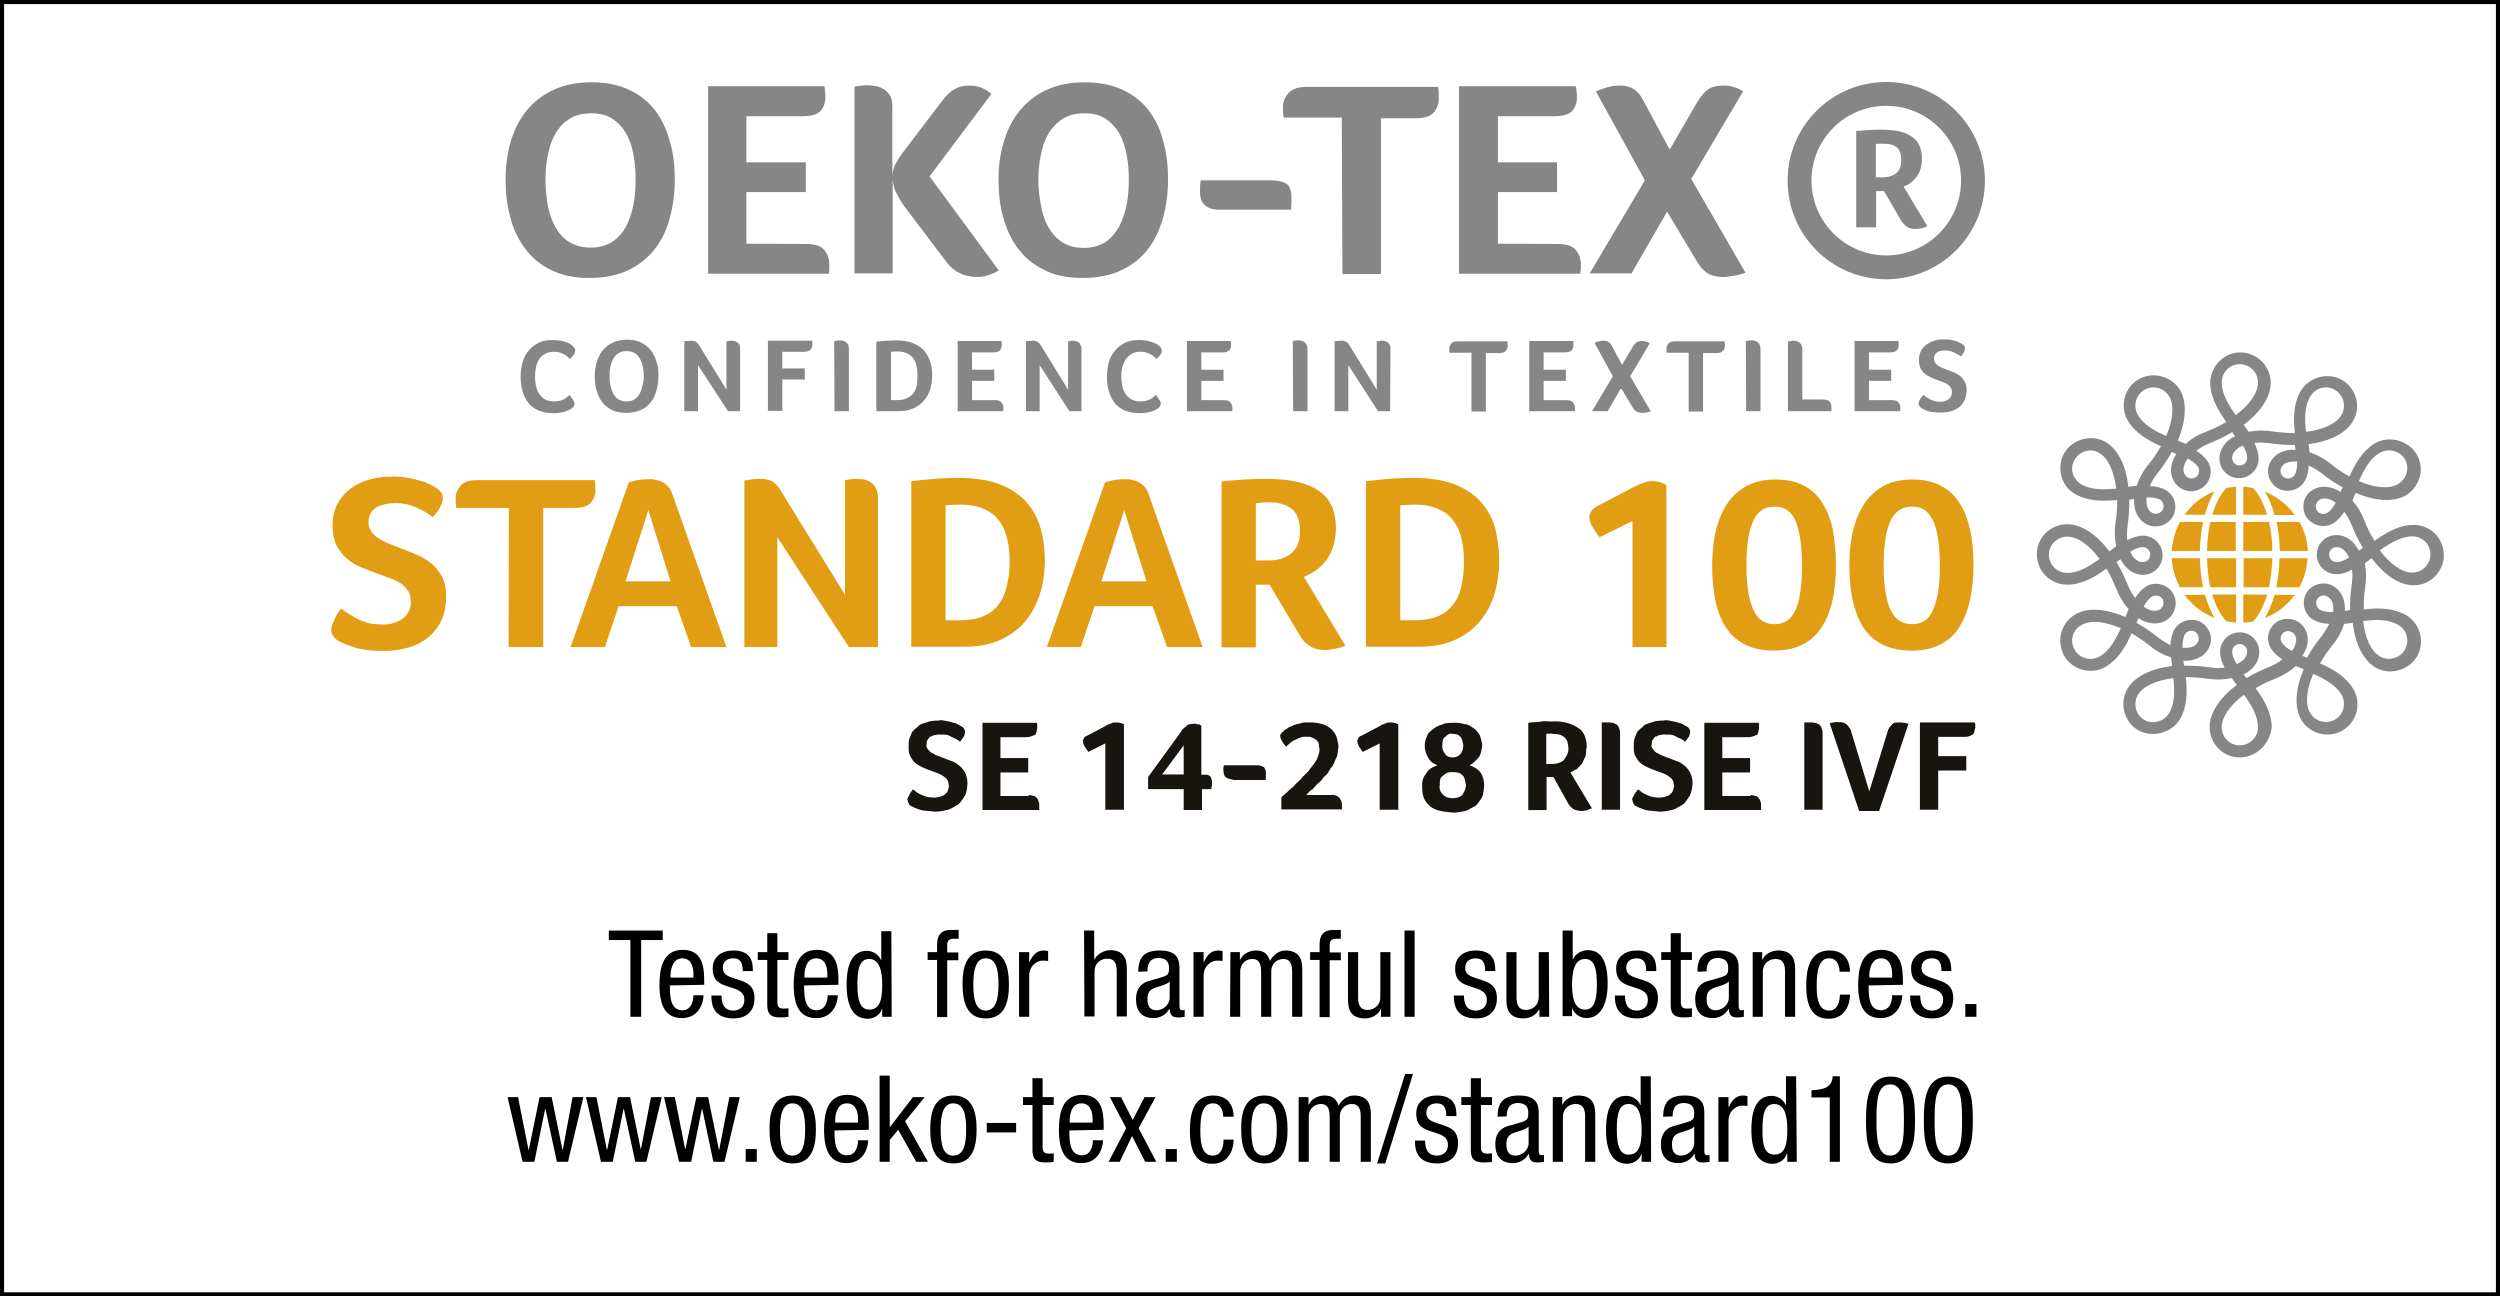 <?xml version="1.0" encoding="utf-8"?>
<!-- Generator: Adobe Illustrator 23.0.1, SVG Export Plug-In . SVG Version: 6.00 Build 0)  -->
<svg version="1.1" id="Lager_1" xmlns="http://www.w3.org/2000/svg" xmlns:xlink="http://www.w3.org/1999/xlink" x="0px" y="0px"
	 viewBox="0 0 76.54 39.69" style="enable-background:new 0 0 76.54 39.69;" xml:space="preserve">
<style type="text/css">
	.st0{fill:none;stroke:#000000;stroke-width:0.25;stroke-miterlimit:10;}
	.st1{fill:#858685;}
	.st2{fill:#E19E14;}
	.st3{fill:#181510;}
</style>
<polyline points="19.63,31.13 19.3,31.13 19.3,28.78 18.64,28.78 18.64,28.49 20.29,28.49 20.29,28.78 19.63,28.78 "/>
<path d="M20.51,30.17c0,0.3,0,0.76,0.38,0.76c0.29,0,0.34-0.31,0.34-0.46h0.31c0,0.21-0.13,0.7-0.66,0.7
	c-0.48,0-0.69-0.34-0.69-1.02c0-0.49,0.1-1.07,0.71-1.07c0.61,0,0.66,0.53,0.66,0.95v0.12 M21.23,29.93v-0.11
	c0-0.22-0.07-0.48-0.34-0.48c-0.32,0-0.36,0.4-0.36,0.52v0.07H21.23z"/>
<path d="M22.74,29.73c0-0.25-0.07-0.39-0.29-0.39c-0.1,0-0.32,0.03-0.32,0.3c0,0.23,0.24,0.28,0.49,0.36
	c0.24,0.08,0.48,0.17,0.48,0.56c0,0.42-0.27,0.62-0.64,0.62c-0.67,0-0.68-0.5-0.68-0.7h0.31c0,0.24,0.07,0.46,0.37,0.46
	c0.1,0,0.33-0.05,0.33-0.33c0-0.27-0.24-0.32-0.48-0.4c-0.24-0.08-0.49-0.15-0.49-0.56c0-0.37,0.29-0.55,0.63-0.55
	c0.58,0,0.6,0.4,0.6,0.63"/>
<path d="M23.49,28.57h0.31v0.58h0.34v0.24H23.8v1.27c0,0.16,0.04,0.22,0.2,0.22c0.07,0,0.1-0.01,0.14-0.01v0.26
	c-0.04,0.01-0.12,0.02-0.25,0.02c-0.32,0-0.4-0.13-0.4-0.39v-1.37H23.2v-0.24h0.29"/>
<path d="M24.62,30.17c0,0.3,0,0.76,0.38,0.76c0.29,0,0.34-0.31,0.34-0.46h0.31c0,0.21-0.13,0.7-0.66,0.7
	c-0.48,0-0.69-0.34-0.69-1.02c0-0.49,0.1-1.07,0.71-1.07c0.61,0,0.66,0.53,0.66,0.95v0.12 M25.33,29.93v-0.11
	c0-0.22-0.07-0.48-0.34-0.48c-0.33,0-0.36,0.4-0.36,0.52v0.07H25.33z"/>
<path d="M27.3,31.13h-0.29v-0.24H27c-0.04,0.15-0.21,0.3-0.43,0.3c-0.47,0-0.65-0.42-0.65-1.04c0-0.41,0.07-1.04,0.62-1.04
	c0.18,0,0.36,0.11,0.43,0.28h0.01v-0.88h0.31 M26.61,30.91c0.34,0,0.4-0.32,0.4-0.77c0-0.38-0.07-0.78-0.4-0.78
	c-0.29,0-0.36,0.3-0.36,0.78C26.25,30.61,26.33,30.91,26.61,30.91"/>
<path d="M28.69,29.39h-0.29v-0.24h0.29v-0.23c0-0.3,0.13-0.45,0.43-0.45h0.23v0.27H29.2c-0.13,0-0.2,0.05-0.2,0.19v0.23h0.34v0.24
	H29v1.74h-0.31"/>
<path d="M30.18,29.1c0.57,0,0.71,0.48,0.71,1.04c0,0.56-0.14,1.04-0.71,1.04c-0.57,0-0.71-0.48-0.71-1.04
	C29.46,29.58,29.61,29.1,30.18,29.1 M30.57,30.14c0-0.43-0.06-0.8-0.39-0.8c-0.31,0-0.38,0.37-0.38,0.8c0,0.43,0.06,0.8,0.38,0.8
	C30.5,30.93,30.57,30.57,30.57,30.14"/>
<path d="M31.2,29.15h0.31v0.3h0.01c0.09-0.19,0.21-0.35,0.43-0.35c0.06,0,0.11,0.01,0.14,0.02v0.3c-0.03,0-0.07-0.01-0.17-0.01
	c-0.16,0-0.41,0.14-0.41,0.47v1.25H31.2"/>
<path d="M33.19,28.49h0.31v0.88h0.01c0.08-0.16,0.3-0.28,0.48-0.28c0.51,0,0.51,0.4,0.51,0.63v1.4h-0.31v-1.37
	c0-0.15-0.01-0.4-0.29-0.4c-0.17,0-0.39,0.11-0.39,0.4v1.37h-0.31"/>
<path d="M34.85,29.75c0-0.45,0.19-0.65,0.66-0.65c0.6,0,0.6,0.36,0.6,0.57v1.1c0,0.08,0,0.16,0.09,0.16c0.04,0,0.06-0.01,0.07-0.02
	v0.22c-0.02,0-0.1,0.02-0.18,0.02c-0.12,0-0.27,0-0.28-0.26h-0.01c-0.1,0.18-0.29,0.28-0.48,0.28c-0.37,0-0.54-0.22-0.54-0.58
	c0-0.28,0.12-0.47,0.37-0.55l0.42-0.12c0.22-0.07,0.22-0.13,0.22-0.3c0-0.18-0.11-0.29-0.32-0.29c-0.34,0-0.34,0.32-0.34,0.39v0.02
	 M35.81,30.05c-0.11,0.12-0.39,0.15-0.53,0.23c-0.1,0.06-0.15,0.14-0.15,0.31c0,0.2,0.07,0.34,0.28,0.34c0.2,0,0.4-0.17,0.4-0.38
	V30.05z"/>
<path d="M36.54,29.15h0.31v0.3h0.01c0.09-0.19,0.21-0.35,0.43-0.35c0.06,0,0.11,0.01,0.14,0.02v0.3c-0.03,0-0.07-0.01-0.17-0.01
	c-0.16,0-0.41,0.14-0.41,0.47v1.25h-0.31"/>
<path d="M37.67,29.15h0.29v0.23h0.01c0.08-0.18,0.29-0.28,0.48-0.28c0.23,0,0.36,0.09,0.43,0.32c0.09-0.17,0.27-0.32,0.47-0.32
	c0.52,0,0.52,0.4,0.52,0.63v1.4h-0.31v-1.37c0-0.15-0.01-0.4-0.27-0.4c-0.14,0-0.37,0.09-0.37,0.4v1.37h-0.31v-1.37
	c0-0.15-0.01-0.4-0.27-0.4c-0.14,0-0.37,0.09-0.37,0.4v1.37h-0.31"/>
<path d="M40.4,29.39h-0.29v-0.24h0.29v-0.23c0-0.3,0.13-0.45,0.43-0.45h0.22v0.27h-0.14c-0.13,0-0.2,0.05-0.2,0.19v0.23h0.34v0.24
	h-0.34v1.74H40.4"/>
<path d="M42.57,31.13h-0.29V30.9h-0.01c-0.08,0.18-0.29,0.28-0.48,0.28c-0.52,0-0.52-0.4-0.52-0.63v-1.4h0.31v1.37
	c0,0.15,0.01,0.4,0.29,0.4c0.17,0,0.39-0.11,0.39-0.4v-1.37h0.31"/>
<rect x="43" y="28.49" width="0.31" height="2.64"/>
<path d="M45.47,29.73c0-0.25-0.07-0.39-0.29-0.39c-0.1,0-0.32,0.03-0.32,0.3c0,0.23,0.24,0.28,0.49,0.36
	c0.24,0.08,0.48,0.17,0.48,0.56c0,0.42-0.27,0.62-0.64,0.62c-0.67,0-0.68-0.5-0.68-0.7h0.31c0,0.24,0.07,0.46,0.37,0.46
	c0.1,0,0.33-0.05,0.33-0.33c0-0.27-0.24-0.32-0.48-0.4c-0.24-0.08-0.49-0.15-0.49-0.56c0-0.37,0.29-0.55,0.63-0.55
	c0.58,0,0.6,0.4,0.6,0.63"/>
<path d="M47.43,31.13h-0.3V30.9h-0.01c-0.08,0.18-0.29,0.28-0.48,0.28c-0.52,0-0.52-0.4-0.52-0.63v-1.4h0.31v1.37
	c0,0.15,0.01,0.4,0.29,0.4c0.17,0,0.39-0.11,0.39-0.4v-1.37h0.31"/>
<path d="M47.84,28.49h0.31v0.88h0.01c0.07-0.17,0.26-0.28,0.46-0.28c0.54,0,0.6,0.63,0.6,1.04c0,0.56-0.19,1.04-0.65,1.04
	c-0.21,0-0.39-0.15-0.43-0.3h-0.01v0.24h-0.29 M48.53,30.91c0.29,0,0.36-0.32,0.36-0.77c0-0.47-0.07-0.78-0.36-0.78
	c-0.33,0-0.4,0.39-0.4,0.78C48.13,30.54,48.2,30.91,48.53,30.91"/>
<path d="M50.4,29.73c0-0.25-0.07-0.39-0.29-0.39c-0.1,0-0.32,0.03-0.32,0.3c0,0.23,0.24,0.28,0.49,0.36
	c0.24,0.08,0.48,0.17,0.48,0.56c0,0.42-0.27,0.62-0.64,0.62c-0.67,0-0.68-0.5-0.68-0.7h0.31c0,0.24,0.07,0.46,0.37,0.46
	c0.1,0,0.33-0.05,0.33-0.33c0-0.27-0.24-0.32-0.48-0.4c-0.24-0.08-0.49-0.15-0.49-0.56c0-0.37,0.29-0.55,0.63-0.55
	c0.58,0,0.6,0.4,0.6,0.63"/>
<path d="M51.15,28.57h0.31v0.58h0.34v0.24h-0.34v1.27c0,0.16,0.04,0.22,0.2,0.22c0.07,0,0.1-0.01,0.14-0.01v0.26
	c-0.04,0.01-0.12,0.02-0.25,0.02c-0.32,0-0.4-0.13-0.4-0.39v-1.37h-0.29v-0.24h0.29"/>
<path d="M51.97,29.75c0-0.45,0.19-0.65,0.66-0.65c0.6,0,0.6,0.36,0.6,0.57v1.1c0,0.08,0,0.16,0.09,0.16c0.04,0,0.06-0.01,0.07-0.02
	v0.22c-0.02,0-0.1,0.02-0.18,0.02c-0.12,0-0.27,0-0.28-0.26h-0.01c-0.1,0.18-0.29,0.28-0.48,0.28c-0.37,0-0.54-0.22-0.54-0.58
	c0-0.28,0.12-0.47,0.37-0.55l0.42-0.12c0.22-0.07,0.22-0.13,0.22-0.3c0-0.18-0.11-0.29-0.32-0.29c-0.34,0-0.34,0.32-0.34,0.39v0.02
	 M52.93,30.05c-0.11,0.12-0.39,0.15-0.53,0.23c-0.1,0.06-0.15,0.14-0.15,0.31c0,0.2,0.07,0.34,0.28,0.34c0.2,0,0.4-0.17,0.4-0.38
	V30.05z"/>
<path d="M53.66,29.15h0.29v0.23h0.01c0.08-0.18,0.29-0.28,0.48-0.28c0.52,0,0.52,0.4,0.52,0.63v1.4h-0.31v-1.37
	c0-0.15-0.01-0.4-0.29-0.4c-0.17,0-0.39,0.11-0.39,0.4v1.37h-0.31"/>
<path d="M56.32,29.75c0-0.19-0.08-0.41-0.31-0.41c-0.19,0-0.39,0.1-0.39,0.82c0,0.26,0,0.78,0.38,0.78c0.26,0,0.33-0.28,0.33-0.49
	h0.31c0,0.31-0.16,0.74-0.65,0.74c-0.48,0-0.69-0.34-0.69-1.02c0-0.49,0.1-1.07,0.71-1.07c0.54,0,0.63,0.42,0.63,0.65"/>
<path d="M57.21,30.17c0,0.3,0,0.76,0.38,0.76c0.29,0,0.34-0.31,0.34-0.46h0.31c0,0.21-0.13,0.7-0.66,0.7
	c-0.48,0-0.69-0.34-0.69-1.02c0-0.49,0.1-1.07,0.71-1.07c0.61,0,0.66,0.53,0.66,0.95v0.12 M57.93,29.93v-0.11
	c0-0.22-0.07-0.48-0.34-0.48c-0.32,0-0.36,0.4-0.36,0.52v0.07H57.93z"/>
<path d="M59.44,29.73c0-0.25-0.07-0.39-0.29-0.39c-0.1,0-0.32,0.03-0.32,0.3c0,0.23,0.24,0.28,0.49,0.36
	c0.24,0.08,0.48,0.17,0.48,0.56c0,0.42-0.27,0.62-0.64,0.62c-0.67,0-0.68-0.5-0.68-0.7h0.31c0,0.24,0.07,0.46,0.37,0.46
	c0.1,0,0.33-0.05,0.33-0.33c0-0.27-0.24-0.32-0.49-0.4c-0.24-0.08-0.49-0.15-0.49-0.56c0-0.37,0.29-0.55,0.63-0.55
	c0.58,0,0.6,0.4,0.6,0.63"/>
<rect x="60.17" y="30.74" width="0.34" height="0.39"/>
<polyline points="15.54,33.59 15.86,33.59 16.18,35.2 16.19,35.2 16.52,33.59 16.89,33.59 17.22,35.2 17.23,35.2 17.53,33.59 
	17.86,33.59 17.39,35.57 17.05,35.57 16.7,33.95 16.69,33.95 16.36,35.57 16,35.57 "/>
<polyline points="17.94,33.59 18.26,33.59 18.58,35.2 18.59,35.2 18.92,33.59 19.29,33.59 19.62,35.2 19.62,35.2 19.93,33.59 
	20.26,33.59 19.79,35.57 19.45,35.57 19.1,33.95 19.09,33.95 18.76,35.57 18.4,35.57 "/>
<polyline points="20.33,33.59 20.66,33.59 20.98,35.2 20.98,35.2 21.32,33.59 21.68,33.59 22.01,35.2 22.02,35.2 22.33,33.59 
	22.65,33.59 22.18,35.57 21.84,35.57 21.5,33.95 21.49,33.95 21.16,35.57 20.79,35.57 "/>
<rect x="22.83" y="35.18" width="0.34" height="0.39"/>
<path d="M24.27,33.54c0.57,0,0.71,0.48,0.71,1.04c0,0.56-0.14,1.04-0.71,1.04c-0.57,0-0.71-0.48-0.71-1.04
	C23.55,34.02,23.7,33.54,24.27,33.54 M24.65,34.58c0-0.43-0.06-0.8-0.39-0.8c-0.31,0-0.38,0.37-0.38,0.8c0,0.43,0.06,0.8,0.38,0.8
	C24.59,35.38,24.65,35.01,24.65,34.58"/>
<path d="M25.55,34.61c0,0.3,0,0.76,0.38,0.76c0.29,0,0.34-0.31,0.34-0.46h0.31c0,0.21-0.13,0.7-0.66,0.7
	c-0.48,0-0.69-0.34-0.69-1.02c0-0.5,0.1-1.07,0.71-1.07c0.61,0,0.66,0.53,0.66,0.95v0.12 M26.27,34.37v-0.11
	c0-0.22-0.07-0.48-0.34-0.48c-0.33,0-0.36,0.4-0.36,0.52v0.07H26.27z"/>
<polyline points="28.41,35.57 28.05,35.57 27.5,34.59 27.24,34.9 27.24,35.57 26.93,35.57 26.93,32.93 27.24,32.93 27.24,34.5 
	27.25,34.5 27.95,33.59 28.31,33.59 27.71,34.33 "/>
<path d="M29.19,33.54c0.57,0,0.71,0.48,0.71,1.04c0,0.56-0.14,1.04-0.71,1.04c-0.57,0-0.71-0.48-0.71-1.04
	C28.48,34.02,28.62,33.54,29.19,33.54 M29.58,34.58c0-0.43-0.06-0.8-0.4-0.8c-0.31,0-0.38,0.37-0.38,0.8c0,0.43,0.06,0.8,0.38,0.8
	C29.52,35.38,29.58,35.01,29.58,34.58"/>
<rect x="30.21" y="34.38" width="0.9" height="0.29"/>
<path d="M31.61,33.01h0.31v0.58h0.34v0.24h-0.34v1.27c0,0.16,0.04,0.22,0.2,0.22c0.07,0,0.1-0.01,0.14-0.01v0.26
	c-0.04,0.01-0.12,0.02-0.25,0.02c-0.32,0-0.4-0.13-0.4-0.39v-1.37h-0.29v-0.24h0.29"/>
<path d="M32.74,34.61c0,0.3,0,0.76,0.38,0.76c0.29,0,0.34-0.31,0.34-0.46h0.31c0,0.21-0.13,0.7-0.66,0.7
	c-0.48,0-0.69-0.34-0.69-1.02c0-0.5,0.1-1.07,0.71-1.07c0.61,0,0.66,0.53,0.66,0.95v0.12 M33.45,34.37v-0.11
	c0-0.22-0.07-0.48-0.34-0.48c-0.33,0-0.36,0.4-0.36,0.52v0.07H33.45z"/>
<polyline points="33.98,33.59 34.32,33.59 34.68,34.29 35.04,33.59 35.38,33.59 34.86,34.54 35.4,35.57 35.06,35.57 34.66,34.78 
	34.28,35.57 33.94,35.57 34.48,34.54 "/>
<rect x="35.69" y="35.18" width="0.34" height="0.39"/>
<path d="M37.45,34.19c0-0.19-0.08-0.41-0.31-0.41c-0.19,0-0.39,0.1-0.39,0.82c0,0.26,0,0.78,0.38,0.78c0.27,0,0.33-0.28,0.33-0.49
	h0.31c0,0.31-0.16,0.74-0.65,0.74c-0.48,0-0.69-0.34-0.69-1.02c0-0.49,0.1-1.07,0.71-1.07c0.54,0,0.63,0.42,0.63,0.65"/>
<path d="M38.71,33.54c0.57,0,0.71,0.48,0.71,1.04c0,0.56-0.14,1.04-0.71,1.04c-0.57,0-0.71-0.48-0.71-1.04
	C37.99,34.02,38.14,33.54,38.71,33.54 M39.09,34.58c0-0.43-0.06-0.8-0.4-0.8c-0.31,0-0.38,0.37-0.38,0.8c0,0.43,0.06,0.8,0.38,0.8
	C39.03,35.38,39.09,35.01,39.09,34.58"/>
<path d="M39.76,33.59h0.3v0.23h0.01c0.08-0.18,0.29-0.28,0.48-0.28c0.23,0,0.36,0.09,0.43,0.31c0.09-0.17,0.27-0.31,0.47-0.31
	c0.52,0,0.52,0.4,0.52,0.63v1.4h-0.31V34.2c0-0.15-0.01-0.4-0.27-0.4c-0.14,0-0.37,0.09-0.37,0.4v1.37h-0.31V34.2
	c0-0.15-0.01-0.4-0.27-0.4c-0.14,0-0.37,0.09-0.37,0.4v1.37h-0.31"/>
<polygon points="43.02,32.88 43.26,32.88 42.41,35.62 42.16,35.62 "/>
<path d="M44.28,34.17c0-0.25-0.07-0.39-0.29-0.39c-0.1,0-0.32,0.03-0.32,0.3c0,0.23,0.24,0.28,0.49,0.36
	c0.24,0.08,0.48,0.17,0.48,0.56c0,0.42-0.27,0.62-0.64,0.62c-0.67,0-0.68-0.5-0.68-0.7h0.31c0,0.24,0.07,0.46,0.37,0.46
	c0.1,0,0.33-0.05,0.33-0.33c0-0.27-0.24-0.32-0.48-0.4c-0.24-0.08-0.49-0.15-0.49-0.56c0-0.37,0.29-0.55,0.63-0.55
	c0.58,0,0.6,0.4,0.6,0.63"/>
<path d="M45.03,33.01h0.31v0.58h0.34v0.24h-0.34v1.27c0,0.16,0.04,0.22,0.2,0.22c0.07,0,0.1-0.01,0.14-0.01v0.26
	c-0.04,0.01-0.12,0.02-0.25,0.02c-0.32,0-0.4-0.13-0.4-0.39v-1.37h-0.29v-0.24h0.29"/>
<path d="M45.85,34.19c0-0.45,0.19-0.65,0.66-0.65c0.6,0,0.6,0.36,0.6,0.57v1.1c0,0.08,0,0.16,0.09,0.16c0.04,0,0.06-0.01,0.07-0.02
	v0.22c-0.02,0-0.1,0.02-0.18,0.02c-0.12,0-0.27,0-0.28-0.26h-0.01c-0.1,0.18-0.29,0.28-0.48,0.28c-0.37,0-0.54-0.22-0.54-0.58
	c0-0.28,0.12-0.47,0.37-0.55l0.42-0.12c0.22-0.07,0.22-0.13,0.22-0.3c0-0.19-0.11-0.29-0.32-0.29c-0.34,0-0.34,0.32-0.34,0.39v0.02
	 M46.8,34.49c-0.11,0.12-0.39,0.15-0.53,0.23c-0.1,0.06-0.15,0.14-0.15,0.32c0,0.2,0.07,0.34,0.28,0.34c0.2,0,0.4-0.17,0.4-0.38
	V34.49z"/>
<path d="M47.54,33.59h0.29v0.23h0.01c0.08-0.18,0.29-0.28,0.48-0.28c0.52,0,0.52,0.4,0.52,0.63v1.4h-0.31V34.2
	c0-0.15-0.01-0.4-0.29-0.4c-0.17,0-0.39,0.11-0.39,0.4v1.37h-0.31"/>
<path d="M50.55,35.57h-0.29v-0.24h-0.01c-0.04,0.15-0.21,0.3-0.43,0.3c-0.47,0-0.65-0.42-0.65-1.04c0-0.41,0.07-1.04,0.62-1.04
	c0.18,0,0.36,0.11,0.43,0.28h0.01v-0.88h0.31 M49.86,35.35c0.34,0,0.4-0.33,0.4-0.77c0-0.39-0.07-0.78-0.4-0.78
	c-0.29,0-0.36,0.3-0.36,0.78C49.5,35.05,49.58,35.35,49.86,35.35"/>
<path d="M50.92,34.19c0-0.45,0.19-0.65,0.66-0.65c0.6,0,0.6,0.36,0.6,0.57v1.1c0,0.08,0,0.16,0.09,0.16c0.04,0,0.06-0.01,0.07-0.02
	v0.22c-0.02,0-0.1,0.02-0.18,0.02c-0.12,0-0.27,0-0.28-0.26h-0.01c-0.1,0.18-0.29,0.28-0.48,0.28c-0.37,0-0.54-0.22-0.54-0.58
	c0-0.28,0.12-0.47,0.37-0.55l0.42-0.12c0.23-0.07,0.23-0.13,0.23-0.3c0-0.19-0.11-0.29-0.32-0.29c-0.34,0-0.34,0.32-0.34,0.39v0.02
	 M51.87,34.49c-0.11,0.12-0.39,0.15-0.53,0.23c-0.1,0.06-0.15,0.14-0.15,0.32c0,0.2,0.07,0.34,0.28,0.34c0.2,0,0.4-0.17,0.4-0.38
	V34.49z"/>
<path d="M52.61,33.59h0.31v0.3h0.01c0.09-0.19,0.21-0.35,0.43-0.35c0.06,0,0.11,0.01,0.14,0.02v0.3c-0.03,0-0.07-0.01-0.17-0.01
	c-0.15,0-0.41,0.14-0.41,0.47v1.25h-0.31"/>
<path d="M55.01,35.57h-0.29v-0.24H54.7c-0.04,0.15-0.21,0.3-0.43,0.3c-0.47,0-0.65-0.42-0.65-1.04c0-0.41,0.07-1.04,0.62-1.04
	c0.18,0,0.36,0.11,0.43,0.28h0.01v-0.88h0.31 M54.32,35.35c0.34,0,0.4-0.33,0.4-0.77c0-0.39-0.07-0.78-0.4-0.78
	c-0.29,0-0.36,0.3-0.36,0.78C53.95,35.05,54.03,35.35,54.32,35.35"/>
<path d="M55.46,33.38c0.33-0.02,0.63-0.06,0.65-0.43h0.22v2.62h-0.31V33.6h-0.56"/>
<path d="M57.13,34.3c0-0.58,0.04-1.34,0.75-1.34c0.71,0,0.75,0.7,0.75,1.34c0,0.55-0.04,1.32-0.75,1.32
	C57.17,35.62,57.13,34.92,57.13,34.3 M57.87,35.38c0.4,0,0.42-0.53,0.42-1.08c0-0.58-0.02-1.1-0.42-1.1c-0.4,0-0.42,0.53-0.42,1.1
	C57.45,34.85,57.48,35.38,57.87,35.38"/>
<path d="M58.9,34.3c0-0.58,0.04-1.34,0.75-1.34c0.71,0,0.75,0.7,0.75,1.34c0,0.55-0.04,1.32-0.75,1.32
	C58.95,35.62,58.9,34.92,58.9,34.3 M59.65,35.38c0.4,0,0.42-0.53,0.42-1.08c0-0.58-0.02-1.1-0.42-1.1c-0.4,0-0.42,0.53-0.42,1.1
	C59.23,34.85,59.25,35.38,59.65,35.38"/>
<rect y="0" class="st0" width="76.54" height="39.69"/>
<path class="st1" d="M17.54,12.47c-0.01,0.01-0.03,0.03-0.06,0.05c-0.03,0.02-0.07,0.04-0.12,0.06c-0.05,0.02-0.11,0.04-0.18,0.05
	c-0.07,0.01-0.15,0.02-0.24,0.02c-0.17,0-0.32-0.03-0.45-0.08c-0.13-0.06-0.23-0.13-0.31-0.23c-0.08-0.1-0.14-0.22-0.18-0.35
	c-0.04-0.14-0.06-0.29-0.06-0.45c0-0.16,0.02-0.31,0.06-0.45c0.04-0.14,0.1-0.26,0.19-0.36c0.08-0.1,0.19-0.18,0.31-0.24
	c0.12-0.06,0.27-0.08,0.44-0.08c0.08,0,0.16,0.01,0.23,0.02c0.07,0.02,0.12,0.03,0.18,0.05c0.05,0.02,0.09,0.04,0.12,0.06
	c0.03,0.02,0.06,0.04,0.07,0.06c0.02,0.02,0.04,0.04,0.05,0.06c0.02,0.02,0.02,0.05,0.02,0.08c0,0.04-0.02,0.09-0.05,0.13
	c-0.03,0.04-0.07,0.08-0.11,0.12c-0.03-0.02-0.05-0.05-0.09-0.08c-0.03-0.03-0.07-0.05-0.11-0.07c-0.04-0.02-0.08-0.04-0.13-0.05
	c-0.05-0.02-0.11-0.02-0.17-0.02c-0.11,0-0.2,0.02-0.27,0.07c-0.08,0.04-0.13,0.1-0.18,0.17c-0.04,0.07-0.08,0.15-0.09,0.24
	c-0.02,0.09-0.03,0.18-0.03,0.28c0,0.1,0.01,0.2,0.03,0.29c0.02,0.09,0.05,0.17,0.1,0.24c0.05,0.07,0.11,0.13,0.18,0.17
	c0.08,0.04,0.17,0.06,0.28,0.06c0.06,0,0.12-0.01,0.17-0.02c0.05-0.01,0.09-0.03,0.13-0.05c0.04-0.02,0.07-0.04,0.1-0.07
	c0.03-0.02,0.05-0.04,0.07-0.06c0.01,0.02,0.03,0.03,0.04,0.06c0.02,0.02,0.03,0.04,0.05,0.07c0.01,0.02,0.03,0.05,0.04,0.07
	c0.01,0.02,0.02,0.05,0.02,0.06c0,0.03,0,0.05-0.02,0.07C17.58,12.42,17.57,12.44,17.54,12.47"/>
<path class="st1" d="M20.16,11.51c0,0.15-0.02,0.3-0.06,0.44c-0.04,0.14-0.09,0.26-0.17,0.36c-0.08,0.1-0.18,0.19-0.31,0.24
	c-0.12,0.06-0.27,0.09-0.45,0.09c-0.17,0-0.32-0.03-0.44-0.09c-0.12-0.06-0.22-0.14-0.3-0.25c-0.08-0.1-0.13-0.22-0.17-0.36
	c-0.04-0.14-0.05-0.28-0.05-0.43c0-0.15,0.02-0.29,0.06-0.43c0.04-0.13,0.1-0.25,0.18-0.35c0.08-0.1,0.18-0.18,0.31-0.24
	c0.12-0.06,0.27-0.09,0.44-0.09c0.17,0,0.31,0.03,0.43,0.09c0.12,0.06,0.22,0.14,0.3,0.24c0.08,0.1,0.13,0.22,0.17,0.35
	C20.15,11.2,20.16,11.35,20.16,11.51 M19.71,11.51c0-0.1-0.01-0.2-0.03-0.29c-0.02-0.09-0.05-0.17-0.09-0.24
	c-0.04-0.07-0.09-0.13-0.16-0.17c-0.06-0.04-0.14-0.06-0.24-0.06c-0.1,0-0.18,0.02-0.25,0.06c-0.07,0.04-0.12,0.1-0.16,0.17
	c-0.04,0.07-0.07,0.15-0.09,0.24c-0.02,0.09-0.03,0.19-0.03,0.29c0,0.1,0.01,0.2,0.03,0.3c0.02,0.09,0.05,0.17,0.09,0.25
	c0.04,0.07,0.09,0.13,0.16,0.17c0.07,0.04,0.15,0.06,0.24,0.06c0.1,0,0.18-0.02,0.24-0.06c0.07-0.04,0.12-0.1,0.16-0.17
	c0.04-0.07,0.07-0.16,0.09-0.25C19.7,11.71,19.71,11.61,19.71,11.51"/>
<path class="st1" d="M22.66,12.59h-0.37l-0.92-1.41v1.41h-0.42v-2.14c0.02-0.01,0.05-0.01,0.09-0.01c0.04,0,0.07-0.01,0.11-0.01
	c0.07,0,0.12,0.01,0.16,0.04c0.04,0.02,0.07,0.06,0.1,0.11l0.83,1.35v-1.48c0.03,0,0.06-0.01,0.08-0.01
	c0.02-0.01,0.05-0.01,0.06-0.01c0.03,0,0.06,0,0.1,0.01c0.03,0.01,0.06,0.02,0.09,0.04c0.03,0.02,0.05,0.04,0.07,0.08
	c0.02,0.03,0.02,0.07,0.02,0.13"/>
<path class="st1" d="M23.95,11.28h0.69v0.34h-0.69v0.96h-0.44v-2.15h1.35c0,0.02,0.01,0.04,0.01,0.06c0,0.02,0,0.04,0,0.06
	c0,0.06-0.02,0.12-0.06,0.16c-0.04,0.04-0.11,0.06-0.2,0.06h-0.66"/>
<path class="st1" d="M25.54,10.44c0.03,0,0.06-0.01,0.09-0.01c0.03-0.01,0.05-0.01,0.07-0.01c0.03,0,0.07,0,0.1,0.01
	c0.03,0.01,0.07,0.02,0.09,0.04c0.03,0.02,0.05,0.04,0.07,0.08c0.02,0.03,0.03,0.07,0.03,0.13v1.91h-0.44"/>
<path class="st1" d="M28.54,11.48c0,0.15-0.02,0.29-0.06,0.43c-0.04,0.14-0.1,0.25-0.19,0.35c-0.08,0.1-0.19,0.18-0.32,0.24
	c-0.13,0.06-0.28,0.09-0.46,0.09h-0.68v-2.13c0.14-0.02,0.25-0.03,0.35-0.03c0.1,0,0.18-0.01,0.25-0.01c0.21,0,0.39,0.03,0.53,0.09
	c0.14,0.06,0.25,0.13,0.34,0.23c0.08,0.1,0.14,0.21,0.18,0.34C28.52,11.2,28.54,11.34,28.54,11.48 M28.09,11.48
	c0-0.1-0.01-0.19-0.03-0.28c-0.02-0.09-0.05-0.16-0.1-0.23c-0.05-0.06-0.11-0.12-0.19-0.15c-0.08-0.04-0.18-0.06-0.3-0.06
	c-0.06,0-0.13,0-0.19,0.01v1.48h0.18c0.13,0,0.23-0.02,0.31-0.06c0.08-0.04,0.15-0.09,0.2-0.16c0.05-0.07,0.08-0.15,0.1-0.24
	C28.08,11.7,28.09,11.6,28.09,11.48"/>
<path class="st1" d="M30.45,12.25c0.1,0,0.17,0.02,0.21,0.07c0.04,0.05,0.06,0.1,0.06,0.16c0,0.02,0,0.04,0,0.06
	c0,0.02,0,0.03-0.01,0.05h-1.39v-2.15h1.34c0,0.02,0,0.04,0.01,0.06c0,0.02,0,0.04,0,0.06c0,0.08-0.02,0.13-0.06,0.17
	c-0.04,0.04-0.11,0.06-0.22,0.06h-0.63v0.53h0.68v0.34h-0.68v0.59"/>
<path class="st1" d="M33.11,12.59h-0.37l-0.91-1.41v1.41h-0.42v-2.14c0.02-0.01,0.05-0.01,0.09-0.01c0.04,0,0.07-0.01,0.11-0.01
	c0.07,0,0.12,0.01,0.16,0.04c0.04,0.02,0.07,0.06,0.1,0.11l0.83,1.35v-1.48c0.03,0,0.06-0.01,0.08-0.01
	c0.03-0.01,0.05-0.01,0.06-0.01c0.03,0,0.06,0,0.09,0.01c0.03,0.01,0.06,0.02,0.09,0.04c0.03,0.02,0.05,0.04,0.06,0.08
	c0.02,0.03,0.03,0.07,0.03,0.13"/>
<path class="st1" d="M35.49,12.47c-0.01,0.01-0.03,0.03-0.06,0.05c-0.03,0.02-0.07,0.04-0.12,0.06c-0.05,0.02-0.11,0.04-0.18,0.05
	c-0.07,0.01-0.15,0.02-0.24,0.02c-0.17,0-0.32-0.03-0.45-0.08c-0.13-0.06-0.23-0.13-0.31-0.23c-0.08-0.1-0.14-0.22-0.18-0.35
	c-0.04-0.14-0.06-0.29-0.06-0.45c0-0.16,0.02-0.31,0.06-0.45c0.04-0.14,0.1-0.26,0.19-0.36c0.08-0.1,0.19-0.18,0.31-0.24
	c0.12-0.06,0.27-0.08,0.44-0.08c0.08,0,0.16,0.01,0.22,0.02c0.07,0.02,0.13,0.03,0.18,0.05c0.05,0.02,0.09,0.04,0.13,0.06
	c0.03,0.02,0.06,0.04,0.08,0.06c0.02,0.02,0.04,0.04,0.05,0.06c0.01,0.02,0.02,0.05,0.02,0.08c0,0.04-0.02,0.09-0.05,0.13
	c-0.03,0.04-0.07,0.08-0.11,0.12c-0.02-0.02-0.05-0.05-0.09-0.08c-0.03-0.03-0.07-0.05-0.11-0.07c-0.04-0.02-0.08-0.04-0.13-0.05
	c-0.05-0.02-0.11-0.02-0.17-0.02c-0.11,0-0.2,0.02-0.27,0.07c-0.07,0.04-0.13,0.1-0.18,0.17c-0.04,0.07-0.08,0.15-0.1,0.24
	c-0.02,0.09-0.03,0.18-0.03,0.28c0,0.1,0.01,0.2,0.03,0.29c0.02,0.09,0.05,0.17,0.1,0.24c0.05,0.07,0.11,0.13,0.18,0.17
	c0.08,0.04,0.17,0.06,0.28,0.06c0.06,0,0.11-0.01,0.17-0.02c0.05-0.01,0.09-0.03,0.13-0.05c0.04-0.02,0.07-0.04,0.1-0.07
	c0.03-0.02,0.05-0.04,0.07-0.06c0.01,0.02,0.03,0.03,0.04,0.06c0.02,0.02,0.03,0.04,0.05,0.07c0.02,0.02,0.03,0.05,0.04,0.07
	c0.01,0.02,0.02,0.05,0.02,0.06c0,0.03-0.01,0.05-0.02,0.07C35.54,12.42,35.52,12.44,35.49,12.47"/>
<path class="st1" d="M37.46,12.25c0.1,0,0.17,0.02,0.21,0.07c0.04,0.05,0.06,0.1,0.06,0.16c0,0.02,0,0.04,0,0.06
	c0,0.02,0,0.03,0,0.05h-1.39v-2.15h1.34c0,0.02,0.01,0.04,0.01,0.06v0.06c0,0.08-0.02,0.13-0.06,0.17
	c-0.04,0.04-0.11,0.06-0.22,0.06h-0.63v0.53h0.68v0.34h-0.68v0.59"/>
<path class="st1" d="M39.58,10.44c0.03,0,0.06-0.01,0.09-0.01c0.03-0.01,0.05-0.01,0.07-0.01c0.03,0,0.06,0,0.1,0.01
	c0.03,0.01,0.06,0.02,0.09,0.04c0.03,0.02,0.05,0.04,0.07,0.08c0.02,0.03,0.03,0.07,0.03,0.13v1.91h-0.44"/>
<path class="st1" d="M42.56,12.59h-0.37l-0.91-1.41v1.41h-0.42v-2.14c0.02-0.01,0.05-0.01,0.09-0.01c0.04,0,0.07-0.01,0.11-0.01
	c0.07,0,0.12,0.01,0.16,0.04c0.04,0.02,0.07,0.06,0.1,0.11l0.83,1.35v-1.48c0.03,0,0.06-0.01,0.08-0.01
	c0.02-0.01,0.05-0.01,0.06-0.01c0.03,0,0.06,0,0.1,0.01c0.03,0.01,0.06,0.02,0.09,0.04c0.03,0.02,0.05,0.04,0.07,0.08
	c0.02,0.03,0.02,0.07,0.02,0.13"/>
<path class="st1" d="M45.05,10.8h-0.67v0c-0.01-0.02-0.01-0.05-0.01-0.06c0-0.02,0-0.04,0-0.06c0-0.06,0.02-0.11,0.06-0.16
	c0.04-0.05,0.11-0.07,0.21-0.07h1.51c0.01,0.04,0.01,0.09,0.01,0.14c0,0.06-0.02,0.11-0.06,0.15c-0.04,0.05-0.11,0.07-0.21,0.07
	h-0.4v1.79h-0.44"/>
<path class="st1" d="M47.95,12.25c0.1,0,0.17,0.02,0.21,0.07c0.04,0.05,0.06,0.1,0.06,0.16c0,0.02,0,0.04,0,0.06
	c0,0.02,0,0.03-0.01,0.05h-1.39v-2.15h1.34c0,0.02,0.01,0.04,0.01,0.06c0,0.02,0,0.04,0,0.06c0,0.08-0.02,0.13-0.06,0.17
	c-0.04,0.04-0.11,0.06-0.22,0.06h-0.63v0.53h0.68v0.34h-0.68v0.59"/>
<path class="st1" d="M49.63,11.88l-0.41,0.71h-0.48l0.64-1.07l-0.56-1.02c0.04-0.02,0.09-0.04,0.13-0.05
	c0.05-0.01,0.09-0.02,0.14-0.02c0.12,0,0.2,0.05,0.26,0.16l0.31,0.58l0.32-0.54c0.04-0.07,0.08-0.12,0.13-0.15
	c0.04-0.03,0.1-0.04,0.17-0.04c0.04,0,0.08,0.01,0.12,0.02c0.04,0.01,0.07,0.03,0.11,0.05l-0.6,1.01l0.63,1.07
	c-0.04,0.02-0.09,0.03-0.13,0.04c-0.04,0.01-0.09,0.01-0.12,0.01c-0.09,0-0.15-0.02-0.2-0.05c-0.05-0.03-0.09-0.08-0.12-0.14"/>
<path class="st1" d="M51.7,10.8h-0.67v0c0-0.02-0.01-0.05-0.01-0.06c0-0.02,0-0.04,0-0.06c0-0.06,0.02-0.11,0.06-0.16
	c0.04-0.05,0.11-0.07,0.21-0.07h1.51c0.01,0.04,0.01,0.09,0.01,0.14c0,0.06-0.02,0.11-0.06,0.15c-0.04,0.05-0.11,0.07-0.2,0.07
	h-0.41v1.79H51.7"/>
<path class="st1" d="M53.45,10.44c0.03,0,0.06-0.01,0.09-0.01c0.03-0.01,0.05-0.01,0.07-0.01c0.04,0,0.06,0,0.1,0.01
	c0.03,0.01,0.06,0.02,0.09,0.04c0.03,0.02,0.05,0.04,0.07,0.08c0.02,0.03,0.03,0.07,0.03,0.13v1.91h-0.44"/>
<path class="st1" d="M55.18,12.23h0.63c0.05,0,0.09,0.01,0.13,0.02c0.04,0.01,0.06,0.03,0.08,0.05c0.02,0.02,0.03,0.05,0.04,0.08
	c0.01,0.03,0.01,0.05,0.01,0.08v0.08c0,0.03,0,0.05-0.01,0.05h-1.32v-2.14c0.03,0,0.06-0.01,0.09-0.01c0.03,0,0.05-0.01,0.06-0.01
	c0.03,0,0.07,0,0.1,0.01c0.03,0.01,0.06,0.02,0.09,0.04c0.03,0.02,0.05,0.04,0.07,0.08c0.02,0.03,0.03,0.08,0.03,0.13"/>
<path class="st1" d="M57.91,12.25c0.1,0,0.17,0.02,0.21,0.07c0.04,0.05,0.06,0.1,0.06,0.16c0,0.02,0,0.04,0,0.06
	c0,0.02,0,0.03-0.01,0.05h-1.39v-2.15h1.34c0,0.02,0.01,0.04,0.01,0.06c0,0.02,0,0.04,0,0.06c0,0.08-0.02,0.13-0.06,0.17
	c-0.04,0.04-0.11,0.06-0.22,0.06h-0.63v0.53h0.68v0.34h-0.68v0.59"/>
<path class="st1" d="M58.88,12.09c0.06,0.05,0.13,0.09,0.22,0.14c0.09,0.05,0.19,0.07,0.31,0.07c0.05,0,0.09,0,0.13-0.02
	c0.04-0.01,0.08-0.03,0.11-0.05c0.03-0.02,0.06-0.05,0.08-0.09c0.02-0.04,0.03-0.08,0.03-0.13c0-0.06-0.01-0.1-0.04-0.14
	c-0.02-0.04-0.05-0.07-0.09-0.1c-0.04-0.03-0.08-0.05-0.14-0.07c-0.05-0.02-0.1-0.04-0.16-0.06c-0.07-0.02-0.14-0.05-0.2-0.08
	c-0.07-0.03-0.13-0.06-0.19-0.11c-0.06-0.04-0.1-0.1-0.14-0.17c-0.03-0.07-0.05-0.16-0.05-0.26c0-0.1,0.02-0.19,0.06-0.27
	c0.04-0.08,0.09-0.14,0.17-0.2c0.07-0.05,0.15-0.09,0.24-0.12c0.09-0.03,0.19-0.04,0.29-0.04c0.07,0,0.14,0,0.2,0.01
	c0.06,0.01,0.11,0.03,0.16,0.04c0.05,0.01,0.09,0.03,0.12,0.05c0.03,0.02,0.06,0.03,0.08,0.04c0.06,0.03,0.09,0.08,0.09,0.14
	c0,0.03-0.01,0.06-0.03,0.11c-0.02,0.04-0.05,0.09-0.1,0.13c-0.05-0.04-0.12-0.08-0.21-0.12c-0.08-0.04-0.17-0.06-0.27-0.06
	c-0.04,0-0.08,0-0.12,0.01c-0.04,0.01-0.08,0.02-0.11,0.04c-0.03,0.02-0.06,0.04-0.08,0.08c-0.02,0.03-0.03,0.07-0.03,0.12
	c0,0.04,0.01,0.08,0.03,0.12c0.02,0.03,0.05,0.06,0.09,0.09c0.04,0.02,0.08,0.05,0.13,0.07c0.05,0.02,0.1,0.04,0.15,0.06
	c0.07,0.03,0.14,0.05,0.21,0.08c0.07,0.03,0.14,0.07,0.19,0.11c0.06,0.05,0.1,0.1,0.14,0.17c0.04,0.07,0.06,0.16,0.06,0.26
	c0,0.11-0.02,0.21-0.06,0.3c-0.04,0.09-0.09,0.16-0.16,0.22c-0.07,0.06-0.16,0.1-0.25,0.13c-0.1,0.03-0.21,0.04-0.33,0.04
	c-0.16,0-0.28-0.01-0.37-0.04c-0.09-0.03-0.16-0.06-0.21-0.09c-0.02-0.02-0.05-0.04-0.06-0.06c-0.02-0.02-0.03-0.05-0.03-0.08
	c0-0.04,0.01-0.08,0.04-0.13C58.82,12.19,58.85,12.14,58.88,12.09"/>
<path class="st1" d="M20.66,5.49c0,0.41-0.05,0.8-0.15,1.17c-0.09,0.36-0.25,0.69-0.46,0.96c-0.21,0.28-0.49,0.49-0.81,0.65
	c-0.34,0.16-0.73,0.24-1.2,0.24c-0.46,0-0.85-0.08-1.18-0.25c-0.33-0.16-0.59-0.38-0.79-0.66c-0.21-0.28-0.36-0.6-0.45-0.96
	c-0.1-0.36-0.14-0.75-0.14-1.15c0-0.4,0.05-0.78,0.15-1.14c0.11-0.36,0.26-0.67,0.48-0.95c0.22-0.27,0.49-0.49,0.82-0.64
	c0.33-0.16,0.72-0.24,1.18-0.24c0.45,0,0.84,0.08,1.15,0.23c0.33,0.15,0.58,0.36,0.79,0.62c0.2,0.27,0.36,0.58,0.45,0.94
	C20.62,4.69,20.66,5.08,20.66,5.49 M19.46,5.5c0-0.27-0.02-0.53-0.07-0.78c-0.04-0.24-0.12-0.46-0.23-0.65
	c-0.11-0.18-0.25-0.33-0.42-0.44c-0.17-0.11-0.39-0.16-0.63-0.16c-0.26,0-0.49,0.05-0.66,0.16c-0.18,0.11-0.33,0.26-0.43,0.44
	c-0.12,0.19-0.19,0.4-0.24,0.65C16.72,4.97,16.7,5.23,16.7,5.5c0,0.28,0.03,0.53,0.07,0.79C16.82,6.54,16.9,6.76,17,6.95
	c0.11,0.19,0.25,0.35,0.43,0.46c0.18,0.11,0.4,0.17,0.65,0.17c0.26,0,0.48-0.06,0.65-0.17c0.18-0.11,0.32-0.27,0.43-0.46
	c0.1-0.2,0.18-0.41,0.23-0.67C19.44,6.03,19.46,5.78,19.46,5.5"/>
<path class="st1" d="M24.68,7.47c0.27,0,0.46,0.06,0.56,0.19c0.1,0.12,0.15,0.27,0.15,0.42c0,0.07,0,0.12,0,0.16
	c0,0.04-0.01,0.09-0.01,0.14h-3.7V2.64h3.56c0.01,0.06,0.02,0.12,0.02,0.16c0.01,0.04,0.01,0.09,0.01,0.16
	c0,0.2-0.06,0.35-0.16,0.45c-0.1,0.1-0.29,0.15-0.57,0.15h-1.69v1.41h1.82v0.91h-1.82v1.58"/>
<path class="st1" d="M26.16,2.65c0.08-0.01,0.16-0.02,0.23-0.03c0.08-0.01,0.14-0.01,0.17-0.01c0.09,0,0.17,0.01,0.26,0.03
	c0.09,0.01,0.17,0.05,0.25,0.1c0.07,0.05,0.14,0.12,0.19,0.2c0.04,0.08,0.06,0.2,0.06,0.34v2.07c0.02-0.13,0.05-0.26,0.12-0.37
	c0.07-0.13,0.15-0.25,0.24-0.36l1.17-1.54c0.13-0.17,0.26-0.29,0.39-0.36c0.13-0.07,0.27-0.1,0.41-0.1c0.15,0,0.29,0.02,0.41,0.07
	c0.11,0.05,0.21,0.11,0.29,0.19l-1.89,2.52l2.12,2.88c-0.22,0.13-0.45,0.2-0.67,0.2c-0.38,0-0.69-0.15-0.92-0.44L27.75,6.4
	c-0.11-0.14-0.2-0.28-0.28-0.44c-0.09-0.15-0.13-0.31-0.14-0.47v2.88h-1.17"/>
<path class="st1" d="M35.76,5.49c0,0.41-0.05,0.8-0.15,1.17c-0.1,0.36-0.25,0.69-0.46,0.96c-0.21,0.28-0.48,0.49-0.81,0.65
	c-0.33,0.16-0.73,0.24-1.2,0.24c-0.47,0-0.86-0.08-1.18-0.25c-0.33-0.16-0.59-0.38-0.8-0.66c-0.21-0.28-0.35-0.6-0.45-0.96
	c-0.1-0.36-0.14-0.75-0.14-1.15c0-0.4,0.05-0.78,0.16-1.14c0.1-0.36,0.26-0.67,0.48-0.95c0.22-0.27,0.49-0.49,0.82-0.64
	c0.33-0.16,0.72-0.24,1.18-0.24c0.45,0,0.84,0.08,1.16,0.23c0.32,0.15,0.59,0.36,0.79,0.62c0.21,0.27,0.36,0.58,0.45,0.94
	C35.72,4.69,35.76,5.08,35.76,5.49 M34.56,5.5c0-0.27-0.02-0.53-0.07-0.78c-0.05-0.24-0.12-0.46-0.23-0.65
	c-0.11-0.18-0.25-0.33-0.42-0.44c-0.17-0.11-0.38-0.16-0.63-0.16c-0.26,0-0.49,0.05-0.66,0.16c-0.18,0.11-0.32,0.26-0.44,0.44
	c-0.11,0.19-0.19,0.4-0.24,0.65c-0.05,0.24-0.08,0.51-0.08,0.78c0,0.28,0.03,0.53,0.08,0.79c0.04,0.25,0.12,0.47,0.23,0.67
	c0.11,0.19,0.25,0.35,0.43,0.46c0.17,0.11,0.39,0.17,0.65,0.17c0.25,0,0.47-0.06,0.65-0.17c0.17-0.11,0.31-0.27,0.42-0.46
	c0.11-0.2,0.18-0.41,0.24-0.67C34.54,6.03,34.56,5.78,34.56,5.5"/>
<path class="st1" d="M37.35,6.42c-0.41,0-0.61-0.18-0.61-0.54c0-0.12,0-0.25,0.02-0.36h2.14c0.19,0,0.34,0.03,0.46,0.09
	c0.12,0.06,0.18,0.21,0.18,0.44v0.18c-0.01,0.06-0.01,0.12-0.01,0.19"/>
<path class="st1" d="M41.08,3.6h-1.78V3.6c-0.01-0.07-0.01-0.12-0.02-0.17c0-0.04,0-0.1,0-0.16c0-0.15,0.05-0.29,0.17-0.42
	c0.11-0.13,0.3-0.19,0.56-0.19h4.02c0.02,0.12,0.02,0.24,0.02,0.37c0,0.15-0.05,0.29-0.15,0.41c-0.1,0.12-0.29,0.18-0.54,0.18h-1.08
	v4.77h-1.18"/>
<path class="st1" d="M47.69,7.47c0.28,0,0.46,0.06,0.56,0.19c0.09,0.12,0.15,0.27,0.15,0.42v0.16c-0.01,0.04-0.01,0.09-0.02,0.14
	h-3.71V2.64h3.57c0.02,0.06,0.02,0.12,0.03,0.16c0,0.04,0.01,0.09,0.01,0.16c0,0.2-0.06,0.35-0.16,0.45c-0.1,0.1-0.3,0.15-0.58,0.15
	h-1.68v1.41h1.81v0.91h-1.81v1.58"/>
<path class="st1" d="M51.04,6.48l-1.09,1.89h-1.28l1.69-2.85l-1.5-2.72c0.12-0.05,0.24-0.1,0.36-0.13c0.12-0.04,0.25-0.05,0.39-0.05
	c0.31,0,0.54,0.14,0.68,0.42l0.83,1.54l0.84-1.45c0.11-0.18,0.22-0.31,0.33-0.39c0.11-0.08,0.27-0.12,0.46-0.12
	c0.12,0,0.23,0.01,0.32,0.04c0.1,0.03,0.19,0.07,0.3,0.13l-1.59,2.69l1.66,2.87c-0.11,0.04-0.22,0.07-0.35,0.09
	c-0.12,0.02-0.23,0.04-0.32,0.04c-0.23,0-0.41-0.05-0.53-0.14c-0.12-0.09-0.23-0.22-0.32-0.39"/>
<path class="st1" d="M57.75,3.24c1.27,0,2.29,1.03,2.29,2.29c0,1.26-1.03,2.29-2.29,2.29c-1.26,0-2.29-1.03-2.29-2.29
	C55.46,4.27,56.48,3.24,57.75,3.24 M57.75,2.51c-1.67,0-3.02,1.35-3.02,3.02c0,1.67,1.35,3.02,3.02,3.02c1.67,0,3.02-1.35,3.02-3.02
	C60.77,3.87,59.42,2.51,57.75,2.51"/>
<path class="st1" d="M58.84,4.84c0,0.13-0.01,0.23-0.04,0.33c-0.03,0.09-0.07,0.18-0.13,0.25c-0.05,0.07-0.11,0.13-0.18,0.18
	c-0.06,0.05-0.13,0.08-0.21,0.11l0.73,1.22c-0.06,0.02-0.12,0.04-0.18,0.06c-0.07,0.01-0.12,0.02-0.18,0.02
	c-0.11,0-0.2-0.02-0.27-0.07c-0.07-0.05-0.14-0.12-0.2-0.23l-0.5-0.86h-0.24v1.11h-0.61V4.01C56.96,4,57.1,3.99,57.23,3.98
	c0.14-0.01,0.26-0.01,0.37-0.01c0.43,0,0.74,0.07,0.94,0.22C58.74,4.33,58.84,4.55,58.84,4.84 M58.21,4.9
	c0-0.19-0.05-0.31-0.14-0.39c-0.1-0.08-0.23-0.11-0.4-0.11c-0.06,0-0.1,0-0.14,0c-0.04,0-0.07,0-0.1,0.01v1.02h0.21
	c0.17,0,0.32-0.05,0.42-0.13C58.16,5.21,58.21,5.08,58.21,4.9"/>
<path class="st1" d="M68.57,23.19c-0.51,0-0.92-0.42-0.92-0.93c0-0.43,0.3-0.89,0.83-1.29c-0.05-0.07-0.11-0.14-0.15-0.21
	c-0.23,0.05-0.48,0.06-0.74,0.02c-0.23-0.03-0.45-0.05-0.67-0.05c0.05,0.44,0.05,0.9-0.18,1.29c-0.25,0.42-0.84,0.58-1.27,0.34
	c-0.44-0.25-0.59-0.82-0.34-1.27c0.22-0.37,0.71-0.62,1.37-0.7c-0.01-0.09-0.02-0.17-0.03-0.26c-0.22-0.07-0.45-0.19-0.65-0.36
	c-0.18-0.14-0.37-0.27-0.56-0.38c-0.18,0.41-0.41,0.8-0.8,1.03c-0.43,0.25-1.02,0.09-1.26-0.34c-0.25-0.44-0.11-1.01,0.34-1.27
	c0.37-0.22,0.92-0.18,1.53,0.08c0.03-0.08,0.07-0.16,0.1-0.24c-0.16-0.18-0.29-0.39-0.38-0.63c-0.09-0.21-0.18-0.42-0.3-0.61
	c-0.36,0.26-0.75,0.49-1.2,0.49c-0.51,0-0.93-0.41-0.93-0.93c0-0.51,0.41-0.92,0.93-0.92c0.43,0,0.89,0.3,1.29,0.83
	c0.07-0.05,0.14-0.1,0.21-0.16c-0.05-0.23-0.06-0.48-0.02-0.74c0.04-0.23,0.05-0.45,0.05-0.67c-0.14,0.01-0.27,0.02-0.41,0.02
	c-0.35,0-0.64-0.07-0.87-0.2c-0.22-0.12-0.37-0.32-0.43-0.56c-0.06-0.24-0.03-0.49,0.09-0.7c0.24-0.42,0.83-0.59,1.26-0.34
	c0.38,0.22,0.63,0.71,0.7,1.37c0.09-0.01,0.17-0.02,0.26-0.03c0.07-0.22,0.19-0.45,0.36-0.65c0.15-0.18,0.27-0.37,0.38-0.56
	c-0.41-0.18-0.8-0.41-1.02-0.79c-0.25-0.44-0.1-1.01,0.34-1.26c0.43-0.25,1.02-0.09,1.27,0.34c0.21,0.37,0.18,0.92-0.07,1.54
	c0.08,0.03,0.16,0.07,0.24,0.1c0.17-0.16,0.39-0.29,0.64-0.38c0.21-0.08,0.41-0.18,0.6-0.29c-0.26-0.37-0.49-0.76-0.49-1.2
	c0-0.51,0.42-0.93,0.92-0.93c0.51,0,0.93,0.42,0.93,0.93c0,0.43-0.3,0.89-0.83,1.29c0.05,0.07,0.11,0.14,0.16,0.21
	c0.23-0.05,0.48-0.05,0.74-0.01c0.23,0.03,0.45,0.05,0.67,0.05c-0.05-0.45-0.05-0.9,0.18-1.29c0.25-0.43,0.84-0.58,1.26-0.34
	c0.44,0.26,0.6,0.82,0.34,1.26c-0.21,0.37-0.7,0.62-1.36,0.71c0.01,0.09,0.02,0.17,0.03,0.25c0.23,0.07,0.45,0.19,0.66,0.36
	c0.18,0.15,0.37,0.27,0.56,0.38c0.18-0.41,0.41-0.8,0.79-1.02c0.43-0.25,1.02-0.08,1.27,0.34c0.12,0.21,0.16,0.46,0.09,0.7
	c-0.07,0.24-0.22,0.44-0.43,0.56c-0.37,0.21-0.92,0.18-1.53-0.08c-0.03,0.08-0.07,0.16-0.1,0.24c0.16,0.17,0.29,0.39,0.38,0.63
	c0.08,0.21,0.18,0.42,0.3,0.6c0.36-0.26,0.75-0.49,1.2-0.49c0.51,0,0.92,0.41,0.92,0.92c0,0.51-0.41,0.93-0.92,0.93
	c-0.43,0-0.89-0.3-1.29-0.83c-0.07,0.05-0.14,0.11-0.21,0.16c0.05,0.23,0.05,0.48,0.01,0.74c-0.03,0.23-0.05,0.45-0.04,0.67
	c0.14-0.02,0.28-0.03,0.42-0.03c0.35,0,0.63,0.07,0.87,0.2c0.44,0.26,0.59,0.82,0.34,1.27c-0.25,0.42-0.84,0.59-1.27,0.34
	c-0.37-0.22-0.62-0.71-0.7-1.37c-0.09,0.01-0.17,0.02-0.26,0.03c-0.07,0.22-0.19,0.45-0.36,0.65c-0.14,0.18-0.27,0.36-0.38,0.56
	c0.41,0.18,0.8,0.41,1.02,0.79c0.26,0.44,0.11,1.01-0.34,1.27c-0.43,0.25-1.02,0.09-1.26-0.34c-0.21-0.38-0.18-0.93,0.08-1.54
	c-0.08-0.03-0.16-0.07-0.24-0.1c-0.17,0.16-0.39,0.29-0.63,0.39c-0.21,0.08-0.42,0.18-0.6,0.29c0.26,0.36,0.49,0.76,0.49,1.2
	C69.5,22.77,69.08,23.19,68.57,23.19 M68.7,21.27c-0.43,0.32-0.68,0.69-0.68,1c0,0.3,0.25,0.55,0.55,0.55
	c0.31,0,0.56-0.25,0.56-0.55C69.13,21.92,68.93,21.58,68.7,21.27 M70.82,20.63c-0.21,0.5-0.25,0.94-0.09,1.2
	c0.15,0.26,0.5,0.35,0.76,0.2c0.26-0.15,0.35-0.49,0.2-0.76C71.52,20.98,71.18,20.79,70.82,20.63 M66.54,20.76
	c-0.53,0.07-0.93,0.25-1.09,0.52c-0.15,0.27-0.06,0.61,0.2,0.76c0.26,0.15,0.61,0.05,0.76-0.21C66.59,21.53,66.58,21.15,66.54,20.76
	 M68.78,20.76L68.78,20.76c0.21-0.13,0.44-0.24,0.69-0.34c0.15-0.06,0.29-0.14,0.41-0.23c-0.14-0.09-0.27-0.2-0.36-0.35
	c-0.17-0.29-0.07-0.65,0.22-0.82c0.29-0.16,0.66-0.05,0.82,0.22c0.15,0.25,0.12,0.55-0.07,0.84c0.05,0.02,0.09,0.04,0.14,0.06l0,0
	c0.12-0.22,0.26-0.43,0.43-0.64c0.1-0.13,0.19-0.27,0.25-0.4c-0.2-0.01-0.35-0.05-0.48-0.12c-0.29-0.17-0.38-0.54-0.22-0.82
	c0.16-0.28,0.55-0.38,0.82-0.22c0.25,0.14,0.38,0.42,0.36,0.76c0.05-0.01,0.1-0.01,0.15-0.02l0.01,0c-0.01-0.25,0.01-0.51,0.05-0.77
	c0.02-0.16,0.03-0.32,0.01-0.47c-0.14,0.08-0.31,0.14-0.48,0.14c-0.33,0-0.6-0.27-0.6-0.6c0-0.33,0.27-0.6,0.6-0.6
	c0.29,0,0.53,0.18,0.69,0.48c0.04-0.03,0.08-0.06,0.12-0.09l0,0c-0.13-0.21-0.24-0.44-0.34-0.69c-0.06-0.15-0.14-0.29-0.23-0.41
	c-0.09,0.14-0.2,0.27-0.35,0.36c-0.28,0.16-0.66,0.05-0.82-0.22c-0.08-0.14-0.1-0.3-0.06-0.46c0.04-0.16,0.14-0.28,0.28-0.36
	c0.24-0.14,0.55-0.11,0.84,0.07c0.02-0.05,0.04-0.09,0.06-0.14l0,0c-0.22-0.12-0.43-0.26-0.64-0.43c-0.13-0.1-0.27-0.18-0.4-0.24
	c0,0.17-0.04,0.34-0.12,0.48c-0.16,0.28-0.54,0.38-0.82,0.22c-0.29-0.17-0.39-0.54-0.22-0.82c0.14-0.25,0.42-0.38,0.76-0.36
	c-0.01-0.05-0.01-0.1-0.02-0.15l0,0c-0.24,0.01-0.51-0.01-0.77-0.05c-0.17-0.02-0.33-0.03-0.47-0.01c0.07,0.15,0.13,0.31,0.13,0.48
	c0,0.33-0.27,0.6-0.6,0.6c-0.33,0-0.6-0.27-0.6-0.6c0-0.29,0.18-0.54,0.48-0.69c-0.03-0.04-0.06-0.08-0.09-0.12h0l0,0
	c-0.21,0.13-0.44,0.24-0.69,0.34c-0.15,0.06-0.29,0.14-0.41,0.23c0.14,0.09,0.27,0.2,0.36,0.34c0.17,0.29,0.07,0.66-0.22,0.82
	c-0.09,0.05-0.19,0.08-0.3,0.08c-0.21,0-0.41-0.12-0.52-0.3c-0.15-0.25-0.12-0.55,0.07-0.84c-0.05-0.02-0.09-0.04-0.14-0.06v0l0,0
	c-0.12,0.22-0.26,0.43-0.43,0.64c-0.1,0.13-0.19,0.27-0.24,0.4c0.2,0.01,0.36,0.05,0.48,0.12c0.14,0.08,0.24,0.21,0.28,0.36
	c0.04,0.16,0.02,0.32-0.06,0.46c-0.16,0.28-0.54,0.38-0.82,0.22c-0.25-0.14-0.38-0.42-0.36-0.76c-0.05,0-0.1,0.01-0.15,0.02l0,0
	c0,0.25-0.01,0.51-0.05,0.77c-0.02,0.16-0.03,0.32-0.01,0.47c0.15-0.08,0.31-0.14,0.48-0.14c0.33,0,0.6,0.27,0.6,0.6
	c0,0.33-0.27,0.6-0.6,0.6c-0.29,0-0.53-0.18-0.69-0.48c-0.04,0.03-0.08,0.06-0.12,0.09l0,0c0.13,0.21,0.24,0.45,0.34,0.69
	c0.06,0.15,0.14,0.29,0.23,0.41c0.09-0.14,0.2-0.27,0.34-0.36c0.27-0.16,0.66-0.06,0.82,0.22c0.17,0.29,0.06,0.66-0.22,0.83
	c-0.24,0.14-0.55,0.11-0.84-0.07c-0.02,0.05-0.04,0.09-0.06,0.14h0l0,0c0.22,0.12,0.43,0.26,0.64,0.43c0.13,0.1,0.27,0.19,0.4,0.25
	c0.01-0.16,0.04-0.34,0.12-0.48c0.16-0.27,0.54-0.38,0.82-0.22c0.28,0.17,0.39,0.53,0.22,0.82c-0.14,0.25-0.43,0.37-0.76,0.36
	c0,0.05,0.01,0.1,0.02,0.15v0c0.25,0,0.51,0.01,0.77,0.05c0.17,0.03,0.33,0.03,0.47,0.01c-0.08-0.15-0.14-0.31-0.14-0.48
	c0-0.33,0.27-0.6,0.6-0.6c0.34,0,0.6,0.27,0.6,0.6c0,0.29-0.18,0.54-0.48,0.69C68.72,20.68,68.75,20.72,68.78,20.76 M68.57,19.72
	c-0.13,0-0.23,0.1-0.23,0.23c0,0.1,0.05,0.23,0.14,0.38c0.21-0.09,0.32-0.23,0.32-0.38C68.8,19.82,68.7,19.72,68.57,19.72
	 M72.35,19.01c0.06,0.54,0.25,0.94,0.52,1.09c0.26,0.15,0.61,0.05,0.76-0.21c0.15-0.27,0.06-0.61-0.21-0.76
	c-0.18-0.1-0.39-0.15-0.68-0.15C72.61,18.99,72.47,19,72.35,19.01 M64.13,19.04c-0.16,0-0.3,0.03-0.41,0.1
	c-0.27,0.15-0.36,0.49-0.2,0.76c0.15,0.26,0.5,0.35,0.76,0.2c0.3-0.17,0.49-0.51,0.65-0.87C64.63,19.11,64.36,19.04,64.13,19.04
	 M70.05,19.32c-0.04,0-0.08,0.01-0.11,0.03c-0.11,0.06-0.15,0.21-0.08,0.32c0.05,0.09,0.15,0.17,0.31,0.26
	c0.13-0.18,0.17-0.36,0.09-0.49C70.21,19.36,70.13,19.32,70.05,19.32 M66.82,19.83c0.16,0.01,0.37,0.01,0.47-0.17
	c0.06-0.11,0.02-0.25-0.09-0.32c-0.11-0.06-0.25-0.02-0.31,0.08C66.84,19.52,66.82,19.65,66.82,19.83 M71.14,18.23
	c-0.08,0-0.16,0.04-0.2,0.12c-0.06,0.11-0.02,0.25,0.09,0.32c0.09,0.05,0.22,0.07,0.4,0.07c0.03-0.23-0.03-0.4-0.17-0.47
	C71.21,18.24,71.18,18.23,71.14,18.23 M65.63,18.57c0.18,0.13,0.36,0.17,0.49,0.09c0.11-0.06,0.15-0.21,0.09-0.32
	c-0.06-0.1-0.21-0.14-0.32-0.08C65.8,18.31,65.72,18.42,65.63,18.57 M72.86,16.85c0.32,0.43,0.69,0.68,0.99,0.68
	c0.31,0,0.56-0.25,0.56-0.56c0-0.31-0.25-0.55-0.56-0.55C73.5,16.43,73.17,16.63,72.86,16.85 M63.29,16.43
	c-0.31,0-0.56,0.25-0.56,0.55c0,0.31,0.25,0.56,0.56,0.56c0.35,0,0.68-0.2,0.99-0.43C63.96,16.68,63.6,16.43,63.29,16.43
	 M71.54,16.75c-0.13,0-0.23,0.1-0.23,0.23c0,0.13,0.11,0.23,0.23,0.23c0.1,0,0.22-0.04,0.38-0.14
	C71.83,16.87,71.69,16.75,71.54,16.75 M65.22,16.89c0.09,0.21,0.23,0.32,0.38,0.32c0.13,0,0.23-0.1,0.23-0.23
	c0-0.13-0.1-0.23-0.23-0.23C65.51,16.75,65.38,16.79,65.22,16.89 M71.17,15.26c-0.05,0-0.11,0.01-0.15,0.04
	c-0.05,0.03-0.09,0.08-0.11,0.14c-0.02,0.06-0.01,0.12,0.02,0.18c0.06,0.11,0.21,0.15,0.32,0.08c0.09-0.05,0.17-0.15,0.26-0.31
	C71.4,15.31,71.28,15.26,71.17,15.26 M65.72,15.23c-0.02,0.22,0.03,0.4,0.17,0.47c0.11,0.06,0.26,0.02,0.32-0.09
	c0.03-0.05,0.04-0.11,0.02-0.18c-0.02-0.06-0.05-0.11-0.11-0.14C66.03,15.25,65.89,15.22,65.72,15.23 M64,13.79
	c-0.2,0-0.38,0.11-0.48,0.28c-0.08,0.13-0.1,0.28-0.06,0.42c0.04,0.14,0.13,0.26,0.26,0.34c0.18,0.1,0.4,0.15,0.68,0.15
	c0.13,0,0.26-0.01,0.39-0.02c-0.07-0.54-0.25-0.94-0.52-1.09C64.19,13.81,64.1,13.79,64,13.79 M72.22,14.73
	c0.49,0.21,0.94,0.25,1.2,0.09c0.13-0.08,0.22-0.19,0.26-0.34c0.04-0.14,0.02-0.29-0.05-0.42c-0.15-0.25-0.5-0.35-0.76-0.2
	C72.56,14.03,72.38,14.37,72.22,14.73 M70.23,14.13c-0.13,0-0.3,0.03-0.38,0.17c-0.03,0.05-0.04,0.12-0.02,0.18
	c0.01,0.06,0.05,0.11,0.11,0.14c0.11,0.06,0.26,0.02,0.32-0.09c0.05-0.09,0.07-0.22,0.07-0.4C70.29,14.13,70.26,14.13,70.23,14.13
	 M66.98,14.04c-0.13,0.18-0.17,0.36-0.09,0.49c0.04,0.07,0.12,0.12,0.2,0.12c0.04,0,0.08-0.01,0.12-0.03
	c0.11-0.06,0.15-0.21,0.09-0.32C67.24,14.21,67.14,14.13,66.98,14.04 M68.67,13.64c-0.21,0.09-0.33,0.23-0.33,0.38
	c0,0.13,0.1,0.23,0.23,0.23c0.13,0,0.23-0.1,0.23-0.23C68.8,13.92,68.76,13.79,68.67,13.64 M65.93,11.86c-0.1,0-0.19,0.02-0.28,0.08
	c-0.26,0.15-0.35,0.49-0.2,0.76c0.17,0.3,0.51,0.49,0.87,0.65c0.21-0.49,0.25-0.94,0.1-1.2C66.31,11.96,66.13,11.86,65.93,11.86
	 M71.21,11.86c-0.2,0-0.38,0.11-0.48,0.28c-0.18,0.3-0.17,0.69-0.13,1.08c0.54-0.06,0.94-0.26,1.09-0.52
	c0.15-0.26,0.06-0.61-0.2-0.76C71.4,11.88,71.31,11.86,71.21,11.86 M68.57,11.15c-0.3,0-0.55,0.25-0.55,0.56c0,0.34,0.2,0.68,0.43,1
	c0.43-0.32,0.68-0.69,0.68-1C69.13,11.4,68.88,11.15,68.57,11.15"/>
<path class="st2" d="M66.49,16.87c0.02-0.32,0.11-0.62,0.25-0.89h0.71c-0.06,0.28-0.09,0.58-0.1,0.89"/>
<path class="st2" d="M67.51,18.21c0.07,0.27,0.18,0.51,0.29,0.71c-0.37-0.15-0.69-0.39-0.92-0.71"/>
<path class="st2" d="M67.35,17.09c0.01,0.31,0.04,0.61,0.1,0.89h-0.71c-0.14-0.27-0.24-0.57-0.25-0.89"/>
<path class="st2" d="M66.88,15.76c0.23-0.32,0.55-0.57,0.92-0.72c-0.12,0.2-0.22,0.44-0.29,0.72"/>
<path class="st2" d="M69.34,15.05c0.37,0.15,0.69,0.4,0.92,0.72h-0.62C69.56,15.49,69.46,15.24,69.34,15.05"/>
<path class="st2" d="M70.26,18.21c-0.23,0.32-0.55,0.57-0.92,0.71c0.12-0.2,0.22-0.44,0.3-0.71"/>
<path class="st2" d="M70.65,17.09c-0.02,0.32-0.11,0.62-0.25,0.89h-0.71c0.06-0.28,0.09-0.58,0.1-0.89"/>
<path class="st2" d="M70.4,15.98c0.15,0.26,0.24,0.57,0.26,0.89h-0.86c-0.01-0.31-0.04-0.61-0.1-0.89"/>
<path class="st2" d="M68.16,14.94c0.1-0.02,0.2-0.03,0.3-0.04v0.86h-0.73C67.84,15.4,67.99,15.12,68.16,14.94"/>
<path class="st2" d="M67.57,16.87c0.01-0.32,0.04-0.62,0.1-0.89h0.78v0.89"/>
<path class="st2" d="M67.67,17.98c-0.06-0.27-0.09-0.57-0.1-0.89h0.89v0.89"/>
<path class="st2" d="M68.46,19.06c-0.1-0.01-0.2-0.02-0.3-0.04c-0.17-0.18-0.32-0.46-0.43-0.82h0.73"/>
<path class="st2" d="M69.41,18.21c-0.11,0.36-0.26,0.64-0.43,0.82c-0.09,0.02-0.19,0.03-0.3,0.03v-0.86"/>
<path class="st2" d="M69.57,17.09c-0.01,0.32-0.05,0.62-0.1,0.89h-0.78v-0.89"/>
<path class="st2" d="M69.47,15.98c0.06,0.26,0.1,0.56,0.1,0.89h-0.89v-0.89"/>
<path class="st2" d="M68.68,14.9c0.1,0.01,0.2,0.02,0.3,0.04c0.17,0.18,0.32,0.46,0.43,0.82h-0.73"/>
<path class="st2" d="M10.44,18.63c0.14,0.11,0.32,0.22,0.53,0.33c0.21,0.11,0.45,0.16,0.74,0.16c0.11,0,0.21-0.01,0.32-0.04
	c0.1-0.03,0.19-0.07,0.27-0.12c0.08-0.05,0.14-0.12,0.2-0.21c0.05-0.09,0.08-0.19,0.08-0.32c0-0.13-0.03-0.24-0.08-0.33
	c-0.06-0.09-0.13-0.17-0.22-0.23c-0.09-0.06-0.2-0.12-0.32-0.16c-0.12-0.05-0.25-0.09-0.38-0.14c-0.16-0.06-0.33-0.12-0.49-0.19
	c-0.17-0.06-0.32-0.15-0.45-0.26c-0.13-0.11-0.24-0.24-0.33-0.41c-0.08-0.16-0.13-0.37-0.13-0.63c0-0.24,0.05-0.46,0.15-0.65
	c0.1-0.19,0.23-0.34,0.4-0.47c0.17-0.12,0.36-0.22,0.58-0.28c0.22-0.06,0.45-0.09,0.7-0.09c0.17,0,0.33,0.01,0.47,0.04
	c0.15,0.02,0.28,0.06,0.39,0.09c0.12,0.03,0.21,0.07,0.29,0.11c0.08,0.04,0.14,0.07,0.18,0.1c0.14,0.08,0.22,0.19,0.22,0.34
	c0,0.06-0.03,0.14-0.08,0.25c-0.05,0.1-0.13,0.21-0.23,0.31c-0.13-0.1-0.29-0.2-0.5-0.29c-0.2-0.09-0.42-0.14-0.65-0.14
	c-0.09,0-0.19,0.01-0.28,0.03c-0.1,0.02-0.19,0.05-0.27,0.09c-0.08,0.04-0.14,0.1-0.19,0.18c-0.05,0.08-0.08,0.17-0.08,0.28
	c0,0.11,0.03,0.2,0.08,0.28c0.05,0.08,0.12,0.15,0.21,0.21c0.09,0.06,0.19,0.11,0.3,0.16c0.11,0.04,0.23,0.09,0.36,0.14
	c0.16,0.06,0.33,0.13,0.5,0.2c0.17,0.07,0.32,0.16,0.46,0.27c0.14,0.11,0.25,0.25,0.34,0.41c0.09,0.16,0.13,0.37,0.13,0.62
	c0,0.27-0.05,0.51-0.14,0.71c-0.09,0.2-0.23,0.38-0.39,0.52c-0.17,0.14-0.37,0.25-0.61,0.32c-0.24,0.07-0.5,0.11-0.78,0.11
	c-0.37,0-0.67-0.04-0.89-0.11c-0.23-0.07-0.39-0.14-0.5-0.2c-0.06-0.04-0.11-0.09-0.15-0.15c-0.04-0.05-0.06-0.12-0.06-0.19
	c0-0.09,0.04-0.19,0.1-0.31C10.28,18.85,10.36,18.74,10.44,18.63"/>
<path class="st2" d="M15.58,15.55h-1.61v-0.01c-0.01-0.06-0.02-0.11-0.02-0.15c0-0.04,0-0.09,0-0.14c0-0.14,0.05-0.26,0.15-0.38
	c0.1-0.12,0.27-0.17,0.5-0.17h3.61c0.01,0.11,0.02,0.22,0.02,0.33c0,0.13-0.05,0.25-0.14,0.36c-0.09,0.11-0.26,0.16-0.49,0.16h-0.97
	v4.26h-1.06"/>
<path class="st2" d="M21.16,19.81l-0.44-1.25h-1.78l-0.42,1.25h-1.05l1.78-5.04c0.06-0.02,0.15-0.05,0.26-0.07
	c0.11-0.02,0.23-0.03,0.36-0.03c0.06,0,0.12,0,0.19,0.02c0.07,0.01,0.14,0.03,0.2,0.06c0.07,0.03,0.13,0.08,0.19,0.14
	c0.06,0.06,0.11,0.15,0.14,0.25l1.65,4.67 M19.85,15.62l-0.7,2.18h1.38L19.85,15.62z"/>
<path class="st2" d="M26.88,19.81h-0.89l-2.19-3.36v3.36h-1.01v-5.1c0.05-0.01,0.12-0.02,0.21-0.03c0.09-0.01,0.17-0.02,0.26-0.02
	c0.16,0,0.29,0.03,0.39,0.08c0.09,0.06,0.17,0.14,0.24,0.26l1.98,3.21V14.7c0.07-0.01,0.14-0.02,0.2-0.03
	c0.06-0.01,0.11-0.01,0.15-0.01c0.08,0,0.15,0.01,0.23,0.02c0.08,0.02,0.15,0.04,0.21,0.09c0.06,0.04,0.12,0.1,0.16,0.18
	c0.04,0.08,0.06,0.18,0.06,0.3"/>
<path class="st2" d="M31.99,17.16c0,0.36-0.05,0.7-0.15,1.02c-0.1,0.32-0.25,0.6-0.45,0.84c-0.2,0.24-0.46,0.43-0.76,0.57
	c-0.31,0.14-0.67,0.21-1.09,0.21H27.9v-5.07c0.33-0.04,0.61-0.06,0.84-0.08c0.23-0.01,0.43-0.02,0.6-0.02c0.51,0,0.94,0.07,1.28,0.2
	c0.34,0.14,0.61,0.32,0.81,0.55c0.2,0.23,0.35,0.5,0.43,0.8C31.95,16.5,31.99,16.82,31.99,17.16 M30.91,17.18
	c0-0.24-0.02-0.46-0.07-0.67c-0.05-0.21-0.12-0.39-0.24-0.55c-0.11-0.16-0.26-0.28-0.46-0.37c-0.19-0.09-0.43-0.14-0.73-0.14
	c-0.15,0-0.3,0.01-0.46,0.02v3.52h0.42c0.3,0,0.55-0.04,0.75-0.13c0.2-0.09,0.36-0.21,0.47-0.38c0.12-0.16,0.2-0.35,0.24-0.58
	C30.89,17.7,30.91,17.45,30.91,17.18"/>
<path class="st2" d="M35.73,19.81l-0.44-1.25h-1.78l-0.42,1.25h-1.04l1.78-5.04c0.06-0.02,0.15-0.05,0.26-0.07
	c0.11-0.02,0.23-0.03,0.36-0.03c0.06,0,0.12,0,0.19,0.02c0.07,0.01,0.14,0.03,0.2,0.06c0.07,0.03,0.13,0.08,0.19,0.14
	c0.06,0.06,0.11,0.15,0.14,0.25l1.65,4.67 M34.42,15.62l-0.7,2.18h1.38L34.42,15.62z"/>
<path class="st2" d="M40.9,16.16c0,0.21-0.03,0.4-0.08,0.57c-0.06,0.16-0.13,0.31-0.22,0.43c-0.09,0.12-0.2,0.22-0.32,0.31
	c-0.12,0.08-0.24,0.14-0.36,0.19l1.27,2.11c-0.1,0.04-0.2,0.07-0.31,0.09c-0.11,0.02-0.21,0.04-0.31,0.04
	c-0.19,0-0.35-0.04-0.47-0.12c-0.13-0.08-0.25-0.21-0.35-0.4l-0.88-1.48h-0.42v1.92H37.4v-5.08c0.23-0.03,0.47-0.04,0.7-0.06
	c0.24-0.01,0.46-0.02,0.65-0.02c0.74,0,1.28,0.12,1.63,0.37C40.73,15.27,40.9,15.65,40.9,16.16 M39.8,16.26
	c0-0.32-0.09-0.55-0.25-0.68c-0.17-0.13-0.4-0.2-0.69-0.2c-0.09,0-0.17,0-0.24,0.01c-0.07,0.01-0.12,0.01-0.17,0.01v1.76h0.36
	c0.31,0,0.55-0.07,0.72-0.22C39.71,16.8,39.8,16.57,39.8,16.26"/>
<path class="st2" d="M45.9,17.16c0,0.36-0.05,0.7-0.14,1.02c-0.1,0.32-0.25,0.6-0.45,0.84c-0.2,0.24-0.45,0.43-0.76,0.57
	c-0.31,0.14-0.67,0.21-1.09,0.21h-1.64v-5.07c0.33-0.04,0.61-0.06,0.84-0.08c0.23-0.01,0.43-0.02,0.6-0.02
	c0.51,0,0.94,0.07,1.28,0.2c0.34,0.14,0.61,0.32,0.81,0.55c0.2,0.23,0.35,0.5,0.43,0.8C45.85,16.5,45.9,16.82,45.9,17.16
	 M44.82,17.18c0-0.24-0.02-0.46-0.07-0.67c-0.04-0.21-0.13-0.39-0.24-0.55c-0.11-0.16-0.26-0.28-0.46-0.37
	c-0.19-0.09-0.43-0.14-0.72-0.14c-0.15,0-0.3,0.01-0.46,0.02v3.52h0.42c0.3,0,0.55-0.04,0.75-0.13c0.2-0.09,0.35-0.21,0.47-0.38
	c0.12-0.16,0.2-0.35,0.24-0.58C44.8,17.7,44.82,17.45,44.82,17.18"/>
<path class="st2" d="M49.98,19.81v-3.86l-1.01,0.5c-0.07-0.1-0.14-0.2-0.21-0.31c-0.07-0.11-0.1-0.22-0.1-0.31
	c0-0.06,0.02-0.12,0.06-0.18c0.04-0.06,0.1-0.11,0.19-0.16L50,14.92c0.1-0.05,0.2-0.1,0.3-0.13c0.09-0.04,0.19-0.06,0.29-0.06
	c0.1,0,0.19,0.01,0.26,0.04c0.07,0.03,0.13,0.05,0.17,0.08v4.96"/>
<path class="st2" d="M56.21,17.31c0,0.83-0.15,1.48-0.46,1.93c-0.31,0.45-0.79,0.68-1.43,0.68c-0.65,0-1.13-0.22-1.44-0.65
	c-0.31-0.44-0.46-1.09-0.46-1.96c0-0.4,0.04-0.77,0.12-1.09c0.08-0.32,0.2-0.6,0.36-0.83c0.16-0.23,0.36-0.4,0.61-0.53
	c0.24-0.12,0.53-0.18,0.85-0.18c0.33,0,0.62,0.06,0.85,0.18c0.24,0.12,0.43,0.29,0.57,0.52c0.15,0.22,0.26,0.5,0.33,0.82
	C56.17,16.53,56.21,16.9,56.21,17.31 M55.17,17.31c0-0.34-0.02-0.62-0.06-0.85c-0.04-0.23-0.09-0.42-0.16-0.56
	c-0.07-0.14-0.16-0.24-0.26-0.3c-0.1-0.06-0.22-0.09-0.36-0.09c-0.14,0-0.26,0.03-0.36,0.09c-0.11,0.06-0.2,0.16-0.27,0.3
	c-0.07,0.14-0.13,0.33-0.17,0.56c-0.04,0.23-0.06,0.52-0.06,0.85c0,0.33,0.02,0.61,0.06,0.84c0.04,0.23,0.1,0.41,0.17,0.56
	c0.07,0.14,0.16,0.24,0.27,0.31c0.11,0.06,0.23,0.09,0.36,0.09c0.13,0,0.25-0.03,0.36-0.09c0.1-0.06,0.19-0.16,0.26-0.3
	c0.07-0.14,0.13-0.33,0.16-0.55C55.15,17.93,55.17,17.65,55.17,17.31"/>
<path class="st2" d="M60.42,17.31c0,0.83-0.16,1.48-0.46,1.93c-0.3,0.45-0.78,0.68-1.43,0.68c-0.65,0-1.13-0.22-1.44-0.65
	c-0.31-0.44-0.47-1.09-0.47-1.96c0-0.4,0.04-0.77,0.12-1.09c0.08-0.32,0.2-0.6,0.36-0.83c0.16-0.23,0.36-0.4,0.6-0.53
	c0.24-0.12,0.53-0.18,0.85-0.18c0.33,0,0.62,0.06,0.85,0.18c0.24,0.12,0.43,0.29,0.58,0.52c0.15,0.22,0.26,0.5,0.33,0.82
	C60.39,16.53,60.42,16.9,60.42,17.31 M59.39,17.31c0-0.34-0.02-0.62-0.06-0.85c-0.04-0.23-0.09-0.42-0.17-0.56
	c-0.07-0.14-0.16-0.24-0.26-0.3c-0.1-0.06-0.22-0.09-0.36-0.09c-0.13,0-0.25,0.03-0.36,0.09c-0.11,0.06-0.2,0.16-0.28,0.3
	c-0.07,0.14-0.13,0.33-0.17,0.56c-0.04,0.23-0.06,0.52-0.06,0.85c0,0.33,0.02,0.61,0.06,0.84c0.04,0.23,0.09,0.41,0.17,0.56
	c0.07,0.14,0.17,0.24,0.28,0.31c0.11,0.06,0.23,0.09,0.36,0.09c0.13,0,0.25-0.03,0.36-0.09c0.11-0.06,0.19-0.16,0.26-0.3
	c0.07-0.14,0.13-0.33,0.17-0.55C59.37,17.93,59.39,17.65,59.39,17.31"/>
<path class="st3" d="M27.95,24.17c0.02,0,0.08,0.06,0.12,0.09c0.02,0.01,0.1,0.06,0.15,0.08c0.05,0.01,0.11,0.05,0.18,0.06
	c0.06,0.01,0.13,0.02,0.21,0.02c0.05-0.01,0.11-0.01,0.16-0.02c0.03-0.02,0.1-0.03,0.14-0.06c0.04-0.05,0.08-0.06,0.1-0.11
	c0.02-0.06,0.04-0.1,0.04-0.17c-0.02-0.1-0.01-0.13-0.04-0.17c-0.03-0.05-0.07-0.09-0.12-0.12c-0.08-0.06-0.1-0.06-0.16-0.09
	c-0.07-0.02-0.13-0.05-0.19-0.07c-0.1-0.04-0.17-0.06-0.26-0.1c-0.11-0.05-0.16-0.08-0.23-0.13c-0.09-0.06-0.12-0.13-0.17-0.21
	c-0.07-0.12-0.06-0.2-0.06-0.33c-0.01-0.15,0.02-0.24,0.07-0.34c0.02-0.11,0.12-0.18,0.2-0.24c0.05-0.09,0.18-0.11,0.3-0.15
	c0.08-0.04,0.23-0.05,0.36-0.05c0.07-0.03,0.17,0.01,0.25,0.02c0.08,0.01,0.14,0.03,0.2,0.05c0.06,0,0.11,0.04,0.15,0.06
	c0.02,0.02,0.07,0.04,0.09,0.05c0.06,0.02,0.11,0.11,0.11,0.18c-0.02,0.02-0.01,0.08-0.04,0.13c-0.03,0.03-0.07,0.11-0.12,0.16
	c-0.07-0.07-0.15-0.1-0.26-0.15c-0.12-0.08-0.22-0.07-0.33-0.07c-0.05-0.01-0.1,0-0.15,0.01c-0.07,0-0.1,0.03-0.14,0.05
	c-0.05-0.01-0.07,0.05-0.1,0.09c-0.03,0.01-0.04,0.09-0.04,0.15c-0.03,0.05,0.01,0.11,0.04,0.15c0.02,0.02,0.06,0.08,0.11,0.11
	c0.04,0,0.1,0.06,0.16,0.08c0.03,0,0.12,0.05,0.19,0.07c0.06,0.02,0.17,0.07,0.26,0.1c0.08,0.02,0.17,0.08,0.24,0.14
	c0.05,0.03,0.13,0.13,0.18,0.22c0.03,0.06,0.07,0.19,0.07,0.32c-0.01,0.14-0.02,0.26-0.07,0.37c-0.06,0.08-0.12,0.2-0.2,0.27
	c-0.1,0.05-0.19,0.13-0.32,0.17c-0.13,0.03-0.26,0.06-0.41,0.06c-0.19-0.03-0.34-0.02-0.46-0.06c-0.14-0.05-0.21-0.08-0.26-0.11
	c-0.06-0.02-0.06-0.05-0.08-0.08c-0.02-0.04-0.03-0.06-0.03-0.1c-0.03-0.05,0.02-0.1,0.05-0.16C27.86,24.27,27.91,24.23,27.95,24.17
	"/>
<path class="st3" d="M31.49,24.35c0.03-0.02,0.12,0.01,0.16,0.02c0.02-0.01,0.08,0.04,0.1,0.07c0.01,0.01,0.04,0.06,0.05,0.1
	c0.01,0.02,0.02,0.07,0.02,0.11c-0.01,0.01,0,0.06,0,0.08c-0.01,0.01,0,0.04,0,0.07h-1.74v-2.67h1.67
	c-0.01,0.02,0.01,0.05,0.01,0.07c-0.02,0.02,0,0.05,0,0.08c-0.02,0.07-0.02,0.17-0.07,0.22c-0.08,0.02-0.14,0.07-0.27,0.07h-0.79
	v0.64h0.85v0.44h-0.85v0.72H31.49"/>
<path class="st3" d="M33.84,24.79v-2.03l-0.52,0.26c-0.04-0.06-0.07-0.1-0.11-0.16c-0.04-0.08-0.05-0.11-0.05-0.16
	c-0.02-0.03,0.01-0.07,0.03-0.1c-0.01-0.03,0.05-0.06,0.1-0.08l0.57-0.3c0.04-0.04,0.11-0.05,0.16-0.07
	c0.05-0.04,0.1-0.03,0.16-0.03c0.03-0.01,0.1,0.01,0.14,0.02c0.04,0,0.07,0.03,0.09,0.04v2.61H33.84"/>
<path class="st3" d="M36.24,23.71v-0.89l-0.66,0.89H36.24z M35.15,24.15v-0.36l1.01-1.39c0.02-0.06,0.09-0.11,0.15-0.16
	c0.06-0.07,0.15-0.08,0.25-0.08c0.01-0.02,0.08,0.01,0.12,0.02c0.02-0.02,0.08,0.02,0.1,0.04v1.5h0.12
	c0.07-0.01,0.13,0.02,0.16,0.06c0,0.01,0.05,0.09,0.05,0.15c-0.01,0.02,0,0.05,0,0.08c-0.01,0.02,0,0.05-0.01,0.07
	c-0.01,0-0.01,0.05-0.01,0.08H36.8v0.64h-0.56v-0.64H35.15z"/>
<path class="st3" d="M37.75,23.87c-0.21-0.03-0.29-0.09-0.29-0.26c-0.02-0.07,0-0.12,0.01-0.18h1c0.06-0.01,0.16,0.02,0.21,0.05
	c0.03,0,0.08,0.1,0.08,0.22c-0.02,0.03,0,0.06,0,0.09c-0.02,0,0,0.06-0.01,0.09H37.75"/>
<path class="st3" d="M39.23,24.79v-0.38c0.04-0.05,0.11-0.09,0.17-0.15c0.07-0.08,0.14-0.12,0.21-0.19
	c0.07-0.09,0.15-0.14,0.22-0.22c0.06-0.09,0.15-0.15,0.22-0.23c0.08-0.12,0.19-0.23,0.25-0.34c0.06-0.14,0.1-0.23,0.1-0.35
	c-0.03-0.08-0.01-0.13-0.03-0.18c-0.04-0.07-0.05-0.09-0.09-0.11c-0.06-0.04-0.08-0.05-0.12-0.06c-0.06-0.04-0.09-0.02-0.14-0.02
	c-0.14-0.02-0.25,0.03-0.36,0.09c-0.12,0.04-0.2,0.13-0.28,0.21c-0.08-0.08-0.1-0.12-0.13-0.17c-0.05-0.09-0.05-0.1-0.05-0.14
	c-0.03-0.05,0.01-0.06,0.03-0.09c0.01-0.05,0.04-0.05,0.07-0.07c0-0.05,0.06-0.05,0.11-0.08c0.01-0.04,0.1-0.06,0.17-0.09
	c0.04-0.04,0.14-0.05,0.23-0.07c0.06-0.04,0.18-0.03,0.29-0.03c0.09-0.01,0.23,0.01,0.34,0.04c0.1,0.01,0.2,0.07,0.28,0.13
	c0.08,0.06,0.14,0.14,0.19,0.24c0.02,0.08,0.07,0.22,0.07,0.35c-0.02,0.07-0.02,0.19-0.05,0.29c-0.04,0.06-0.08,0.19-0.13,0.28
	c-0.08,0.07-0.11,0.18-0.18,0.26c-0.1,0.07-0.14,0.16-0.21,0.23c-0.1,0.06-0.15,0.15-0.22,0.22c-0.09,0.04-0.14,0.13-0.2,0.18h0.77
	c0.05-0.02,0.12,0.01,0.16,0.03c0.01-0.01,0.08,0.04,0.1,0.07c-0.01,0.01,0.04,0.06,0.05,0.09c-0.01,0.02,0.02,0.07,0.02,0.1
	c-0.02,0.01,0,0.06,0,0.08c-0.02,0.01,0,0.04,0,0.07H39.23"/>
<path class="st3" d="M42.24,24.79v-2.03l-0.52,0.26c-0.04-0.06-0.07-0.1-0.11-0.16c-0.04-0.08-0.05-0.11-0.05-0.16
	c-0.02-0.03,0.01-0.07,0.03-0.1c-0.01-0.03,0.05-0.06,0.1-0.08l0.57-0.3c0.04-0.04,0.11-0.05,0.16-0.07
	c0.05-0.04,0.1-0.03,0.16-0.03c0.03-0.01,0.1,0.01,0.14,0.02c0.04,0,0.07,0.03,0.09,0.04v2.61H42.24"/>
<path class="st3" d="M44.8,22.81c-0.03-0.12-0.03-0.2-0.09-0.25c-0.06-0.08-0.14-0.09-0.23-0.09c-0.12-0.03-0.17,0.03-0.23,0.09
	c-0.08,0.04-0.09,0.14-0.09,0.25c-0.02,0.11,0.03,0.21,0.09,0.28c0.04,0.07,0.13,0.1,0.23,0.1c0.07,0,0.17-0.03,0.23-0.1
	C44.77,23.02,44.8,22.93,44.8,22.81 M44.88,24.03c-0.03-0.14-0.03-0.22-0.1-0.29c-0.09-0.09-0.17-0.1-0.3-0.1
	c-0.16-0.01-0.23,0.04-0.3,0.11c-0.1,0.05-0.1,0.17-0.1,0.29c-0.03,0.12,0.04,0.24,0.11,0.3c0.04,0.05,0.17,0.1,0.29,0.1
	c0.1-0.01,0.22-0.03,0.29-0.1C44.82,24.25,44.88,24.17,44.88,24.03z M45.44,24.04c-0.01,0.13-0.02,0.27-0.07,0.38
	c-0.07,0.1-0.12,0.19-0.2,0.26c-0.11,0.04-0.19,0.11-0.3,0.15c-0.14,0.02-0.24,0.05-0.38,0.05c-0.33-0.03-0.54-0.06-0.7-0.19
	c-0.19-0.16-0.25-0.33-0.25-0.6c-0.01-0.19,0.04-0.31,0.13-0.42c0.07-0.13,0.2-0.19,0.34-0.24c-0.16-0.06-0.23-0.13-0.29-0.24
	c-0.07-0.14-0.1-0.22-0.1-0.34c0-0.13,0.02-0.22,0.07-0.31c0.02-0.1,0.11-0.16,0.19-0.22c0.06-0.06,0.17-0.11,0.28-0.14
	c0.09-0.05,0.22-0.05,0.34-0.05c0.09-0.01,0.23,0.01,0.34,0.04c0.1,0,0.2,0.07,0.28,0.13c0.05,0.02,0.14,0.13,0.19,0.22
	c0.02,0.09,0.07,0.19,0.07,0.31c-0.02,0.12-0.03,0.24-0.1,0.35c-0.08,0.08-0.16,0.19-0.29,0.25c0.13,0.04,0.27,0.12,0.35,0.24
	C45.39,23.74,45.44,23.89,45.44,24.04z"/>
<path class="st3" d="M48.02,22.92c-0.01-0.18-0.04-0.28-0.13-0.35c-0.11-0.09-0.2-0.1-0.35-0.1c-0.06-0.03-0.09,0-0.12,0
	c-0.04-0.03-0.06,0-0.08,0v0.92h0.18c0.14,0,0.27-0.04,0.36-0.12C47.94,23.17,48.02,23.08,48.02,22.92 M48.58,22.87
	c-0.03,0.08-0.01,0.21-0.04,0.29c-0.04,0.06-0.07,0.16-0.11,0.23c-0.05,0.03-0.1,0.12-0.16,0.16c-0.08,0.02-0.12,0.08-0.19,0.1
	l0.66,1.1c-0.06,0.01-0.1,0.04-0.16,0.06c-0.08,0.01-0.11,0.02-0.16,0.02c-0.1-0.01-0.18-0.02-0.25-0.06
	c-0.09-0.07-0.13-0.11-0.18-0.21l-0.43-0.77h-0.21v1.01h-0.56v-2.67c0.09-0.02,0.24-0.02,0.36-0.03c0.11-0.04,0.24-0.01,0.33-0.01
	c0.36-0.03,0.66,0.07,0.84,0.2C48.48,22.37,48.58,22.6,48.58,22.87z"/>
<path class="st3" d="M49.6,24.79h-0.56v-2.67c0.01-0.01,0.05,0,0.07,0c0.02-0.01,0.04,0,0.06,0c0-0.01,0.04,0,0.06,0
	c0.03-0.01,0.08,0,0.12,0.01c0.03-0.01,0.08,0.02,0.12,0.04c0.01-0.01,0.07,0.05,0.09,0.09c0,0.02,0.04,0.09,0.04,0.16V24.79"/>
<path class="st3" d="M50.15,24.17c0.02,0,0.08,0.06,0.12,0.09c0.02,0.01,0.1,0.06,0.15,0.08c0.05,0.01,0.11,0.05,0.18,0.06
	c0.06,0.01,0.13,0.02,0.21,0.02c0.05-0.01,0.11-0.01,0.16-0.02c0.03-0.02,0.1-0.03,0.14-0.06c0.04-0.05,0.08-0.06,0.1-0.11
	c0.02-0.06,0.04-0.1,0.04-0.17c-0.02-0.1-0.01-0.13-0.04-0.17c-0.03-0.05-0.07-0.09-0.12-0.12c-0.08-0.06-0.1-0.06-0.16-0.09
	c-0.07-0.02-0.13-0.05-0.19-0.07c-0.1-0.04-0.17-0.06-0.26-0.1c-0.11-0.05-0.16-0.08-0.23-0.13c-0.09-0.06-0.12-0.13-0.17-0.21
	c-0.07-0.12-0.06-0.2-0.06-0.33c-0.01-0.15,0.02-0.24,0.07-0.34c0.02-0.11,0.12-0.18,0.2-0.24c0.05-0.09,0.18-0.11,0.3-0.15
	c0.08-0.04,0.23-0.05,0.36-0.05c0.07-0.03,0.17,0.01,0.25,0.02c0.08,0.01,0.14,0.03,0.2,0.05c0.06,0,0.11,0.04,0.15,0.06
	c0.02,0.02,0.07,0.04,0.09,0.05c0.06,0.02,0.11,0.11,0.11,0.18c-0.02,0.02-0.01,0.08-0.04,0.13c-0.03,0.03-0.07,0.11-0.12,0.16
	c-0.07-0.07-0.15-0.1-0.26-0.15c-0.12-0.08-0.22-0.07-0.33-0.07c-0.05-0.01-0.1,0-0.15,0.01c-0.07,0-0.1,0.03-0.14,0.05
	c-0.05-0.01-0.07,0.05-0.1,0.09c-0.03,0.01-0.04,0.09-0.04,0.15c-0.03,0.05,0.01,0.11,0.04,0.15c0.02,0.02,0.06,0.08,0.11,0.11
	c0.04,0,0.1,0.06,0.16,0.08c0.03,0,0.12,0.05,0.19,0.07c0.06,0.02,0.17,0.07,0.26,0.1c0.08,0.02,0.17,0.08,0.24,0.14
	c0.05,0.03,0.13,0.13,0.18,0.22c0.03,0.06,0.07,0.19,0.07,0.32c-0.01,0.14-0.03,0.26-0.08,0.37c-0.06,0.08-0.12,0.2-0.2,0.27
	c-0.1,0.05-0.19,0.13-0.32,0.17c-0.13,0.03-0.26,0.06-0.41,0.06c-0.19-0.03-0.34-0.02-0.46-0.06c-0.14-0.05-0.21-0.08-0.26-0.11
	c-0.06-0.02-0.06-0.05-0.08-0.08c-0.02-0.04-0.03-0.06-0.03-0.1c-0.03-0.05,0.02-0.1,0.05-0.16C50.06,24.27,50.11,24.23,50.15,24.17
	"/>
<path class="st3" d="M53.59,24.35c0.03-0.02,0.12,0.01,0.16,0.02c0.02-0.01,0.08,0.04,0.1,0.07c0.01,0.01,0.04,0.06,0.05,0.1
	c0.01,0.02,0.02,0.07,0.02,0.11c-0.01,0.01,0,0.06,0,0.08c-0.01,0.01,0,0.04,0,0.07h-1.74v-2.67h1.67
	c-0.01,0.02,0.01,0.05,0.01,0.07c-0.02,0.02,0,0.05,0,0.08c-0.02,0.07-0.02,0.17-0.07,0.22c-0.08,0.02-0.14,0.07-0.27,0.07h-0.79
	v0.64h0.85v0.44h-0.85v0.72H53.59"/>
<path class="st3" d="M55.8,24.79h-0.56v-2.67c0.01-0.01,0.05,0,0.07,0c0.02-0.01,0.04,0,0.06,0c0-0.01,0.04,0,0.06,0
	c0.03-0.01,0.08,0,0.12,0.01c0.03-0.01,0.08,0.02,0.12,0.04c0.01-0.01,0.07,0.05,0.09,0.09c0,0.02,0.04,0.09,0.04,0.16V24.79"/>
<path class="st3" d="M57.53,24.83h-0.61l-0.9-2.68c0.02-0.03,0.07-0.02,0.12-0.03c0.04-0.02,0.11-0.01,0.17-0.01
	c0.1-0.01,0.18,0.03,0.24,0.08c0.04,0.05,0.11,0.12,0.13,0.22l0.55,1.82l0.56-1.83c0.03-0.1,0.07-0.16,0.13-0.21
	c0.05-0.08,0.14-0.07,0.24-0.07c0.02-0.01,0.08,0,0.13,0.01c0.01-0.01,0.09,0.02,0.14,0.03L57.53,24.83"/>
<path class="st3" d="M59.34,23.15h0.86v0.44h-0.86v1.2h-0.56v-2.67h1.69c-0.02,0.02,0.01,0.05,0.01,0.07c-0.02,0.02,0,0.05,0,0.08
	c-0.03,0.06-0.02,0.15-0.07,0.21c-0.05,0.03-0.13,0.08-0.25,0.08h-0.82V23.15"/>
</svg>
